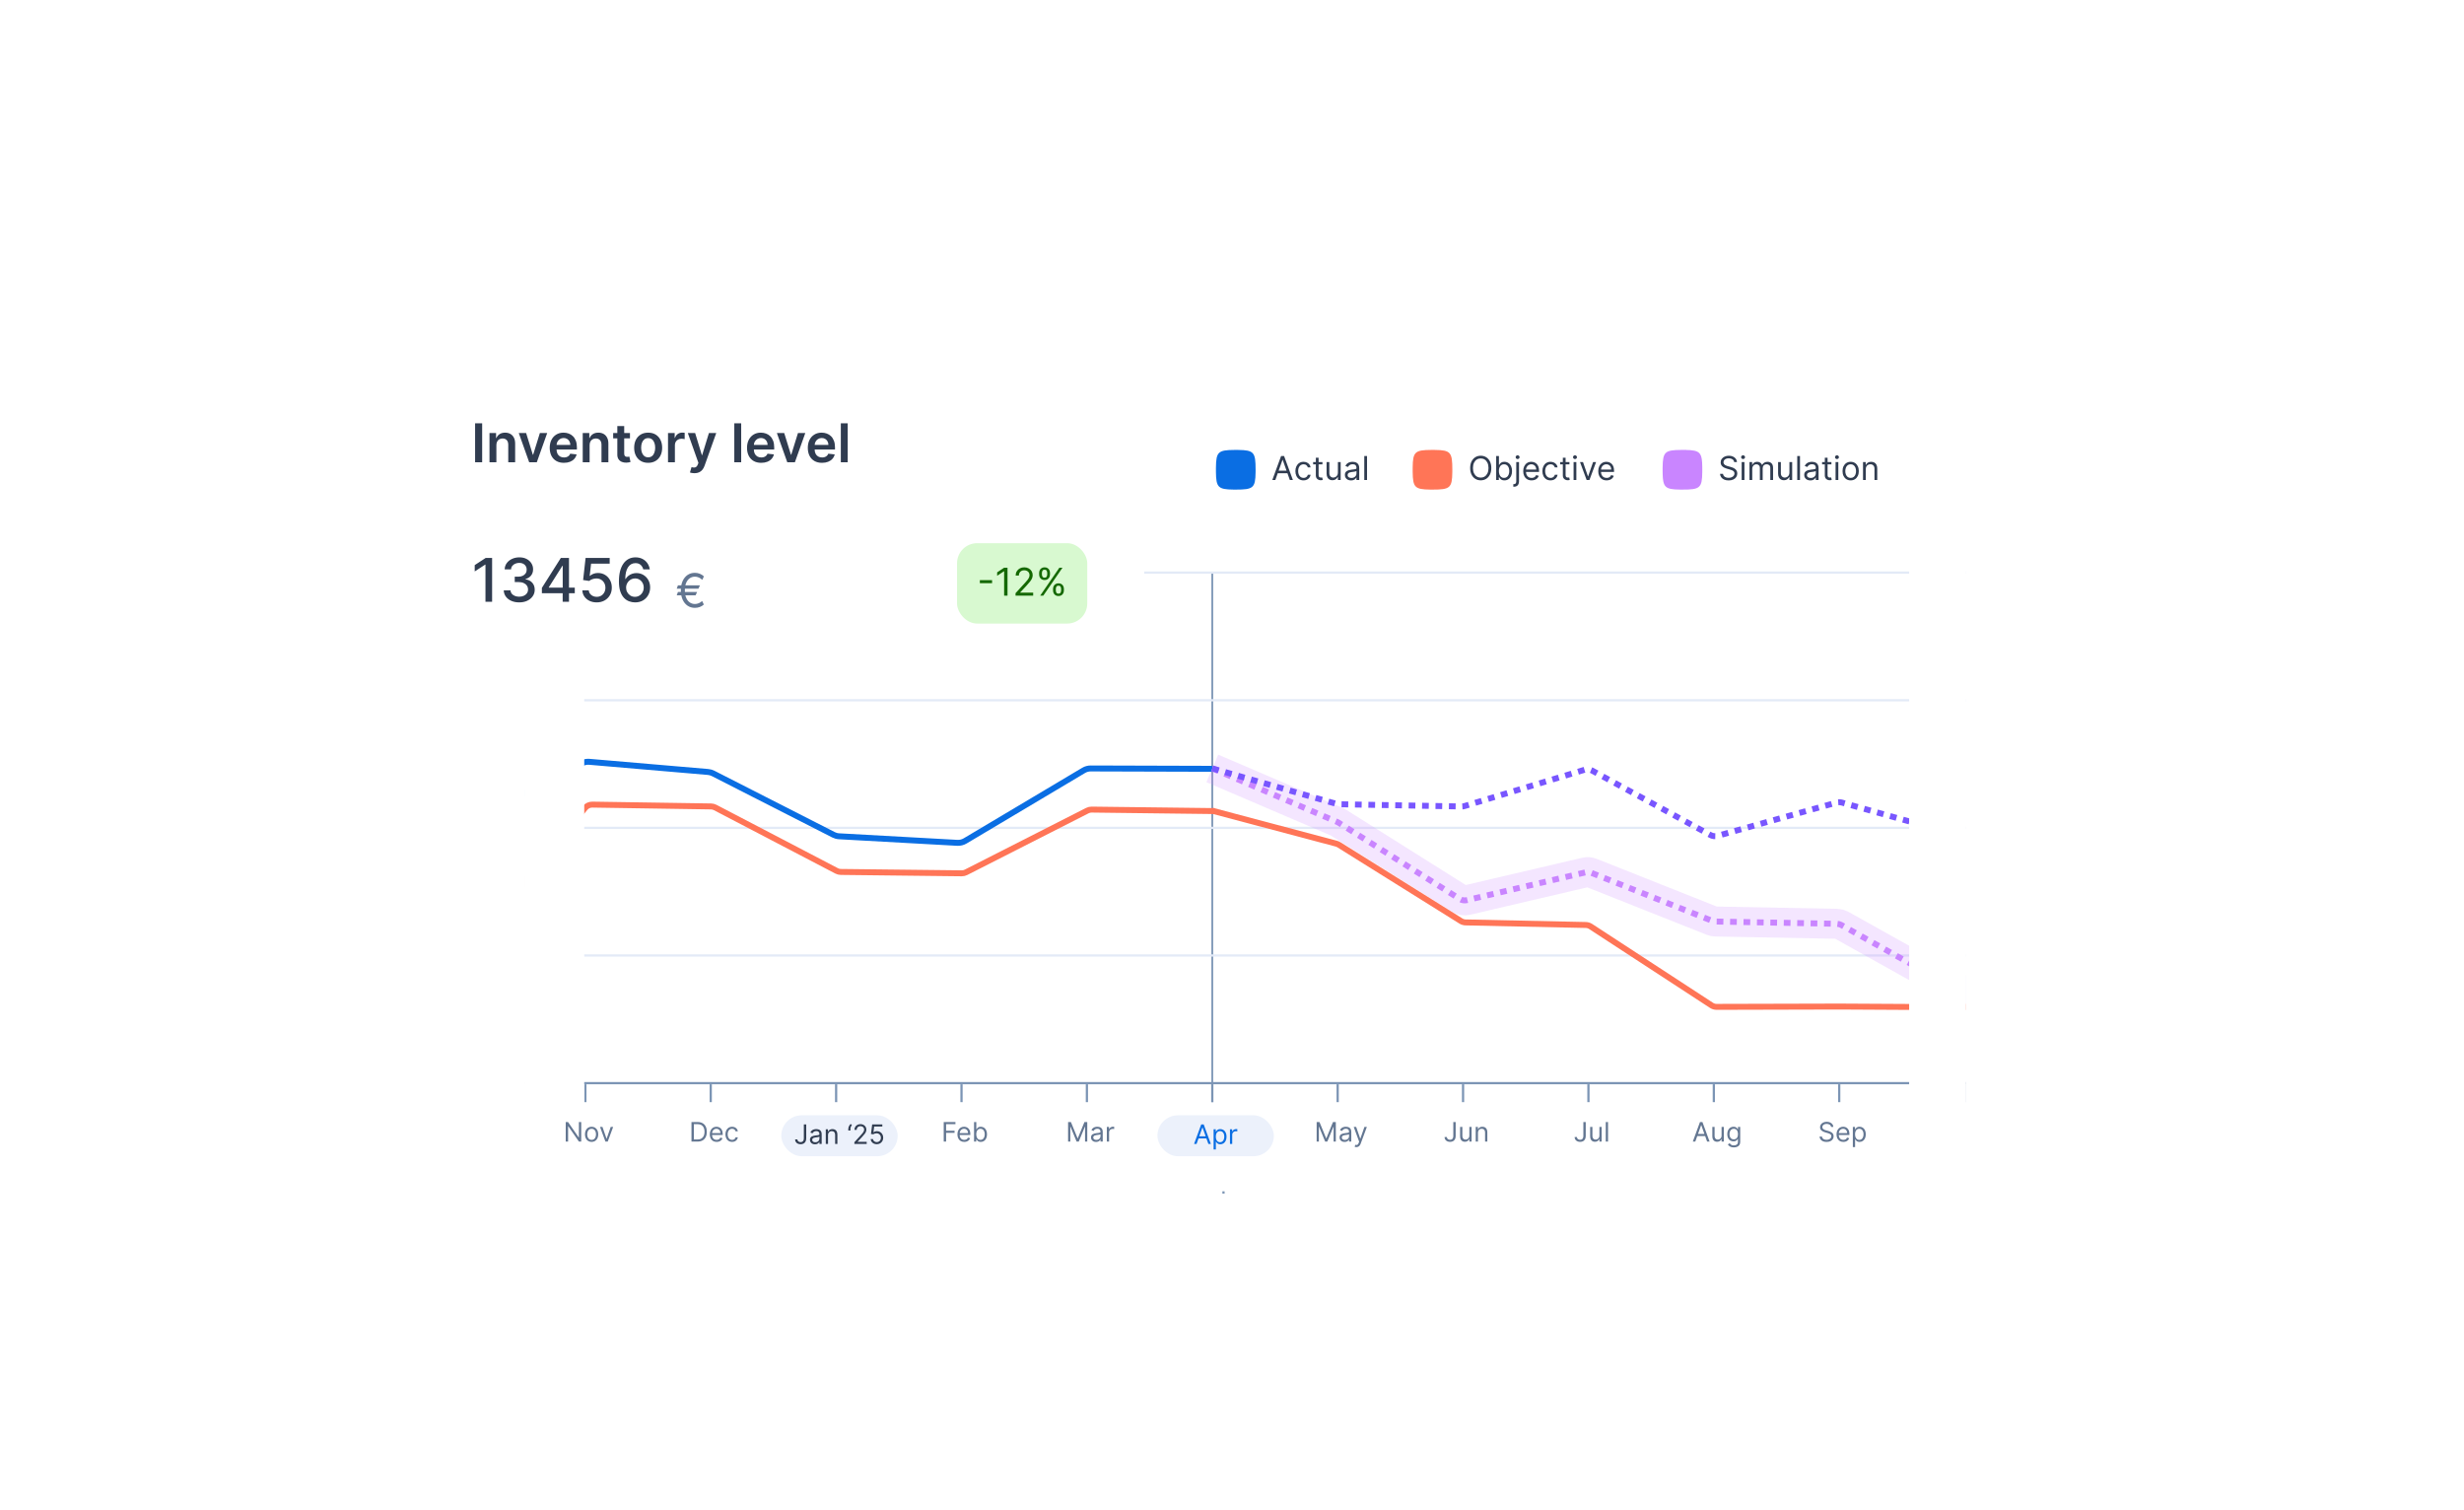 <svg width="602" height="369" viewBox="0 0 602 369" fill="none" xmlns="http://www.w3.org/2000/svg">
<g clip-path="url(#clip0_1705_81773)">
<rect x="111.833" y="71.425" width="384.973" height="236.278" rx="24.133" fill="white" fill-opacity="0.08"/>
<g clip-path="url(#clip1_1705_81773)">
<rect x="128.345" y="88.227" width="352.011" height="203.384" rx="11.734" fill="white"/>
<rect width="787.739" height="218.816" transform="translate(-101.241 72.238)" fill="white"/>
<path d="M142.004 274.126V278.9H141.444L138.843 275.152H138.796V278.9H138.218V274.126H138.778L141.389 277.884H141.435V274.126H142.004ZM144.541 278.975C144.218 278.975 143.934 278.898 143.69 278.744C143.448 278.59 143.258 278.375 143.121 278.098C142.986 277.822 142.918 277.499 142.918 277.129C142.918 276.756 142.986 276.43 143.121 276.152C143.258 275.874 143.448 275.658 143.69 275.504C143.934 275.35 144.218 275.273 144.541 275.273C144.864 275.273 145.147 275.35 145.389 275.504C145.633 275.658 145.823 275.874 145.958 276.152C146.095 276.43 146.163 276.756 146.163 277.129C146.163 277.499 146.095 277.822 145.958 278.098C145.823 278.375 145.633 278.59 145.389 278.744C145.147 278.898 144.864 278.975 144.541 278.975ZM144.541 278.481C144.786 278.481 144.988 278.418 145.147 278.292C145.305 278.166 145.423 278.001 145.499 277.795C145.575 277.59 145.613 277.368 145.613 277.129C145.613 276.889 145.575 276.666 145.499 276.46C145.423 276.253 145.305 276.086 145.147 275.958C144.988 275.831 144.786 275.767 144.541 275.767C144.295 275.767 144.093 275.831 143.935 275.958C143.776 276.086 143.659 276.253 143.583 276.46C143.507 276.666 143.469 276.889 143.469 277.129C143.469 277.368 143.507 277.59 143.583 277.795C143.659 278.001 143.776 278.166 143.935 278.292C144.093 278.418 144.295 278.481 144.541 278.481ZM149.803 275.32L148.479 278.9H147.919L146.595 275.32H147.192L148.18 278.173H148.218L149.206 275.32H149.803Z" fill="#637691"/>
<path d="M170.414 278.9H168.941V274.126H170.479C170.942 274.126 171.339 274.222 171.668 274.413C171.998 274.603 172.25 274.875 172.426 275.231C172.601 275.586 172.689 276.01 172.689 276.504C172.689 277.001 172.601 277.429 172.423 277.788C172.246 278.146 171.988 278.421 171.65 278.614C171.311 278.805 170.899 278.9 170.414 278.9ZM169.519 278.388H170.377C170.771 278.388 171.099 278.311 171.358 278.159C171.618 278.007 171.811 277.79 171.939 277.509C172.066 277.227 172.13 276.893 172.13 276.504C172.13 276.119 172.067 275.787 171.941 275.509C171.815 275.229 171.627 275.014 171.377 274.865C171.127 274.714 170.815 274.639 170.442 274.639H169.519V278.388ZM175.086 278.975C174.741 278.975 174.443 278.899 174.193 278.747C173.944 278.593 173.752 278.378 173.617 278.103C173.483 277.827 173.417 277.505 173.417 277.138C173.417 276.771 173.483 276.448 173.617 276.168C173.752 275.887 173.94 275.668 174.181 275.511C174.424 275.352 174.706 275.273 175.03 275.273C175.216 275.273 175.4 275.304 175.582 275.366C175.764 275.429 175.93 275.53 176.079 275.669C176.228 275.808 176.347 275.991 176.435 276.22C176.524 276.448 176.568 276.729 176.568 277.063V277.297H173.808V276.821H176.009C176.009 276.619 175.968 276.439 175.888 276.28C175.808 276.122 175.695 275.997 175.547 275.905C175.401 275.813 175.229 275.767 175.03 275.767C174.811 275.767 174.621 275.822 174.461 275.931C174.302 276.038 174.18 276.178 174.095 276.35C174.009 276.523 173.967 276.708 173.967 276.905V277.222C173.967 277.492 174.013 277.722 174.107 277.91C174.201 278.096 174.333 278.238 174.501 278.336C174.668 278.433 174.863 278.481 175.086 278.481C175.23 278.481 175.361 278.461 175.477 278.42C175.595 278.378 175.697 278.316 175.783 278.234C175.868 278.15 175.934 278.046 175.981 277.921L176.512 278.071C176.456 278.251 176.362 278.409 176.23 278.546C176.098 278.681 175.935 278.787 175.741 278.863C175.546 278.938 175.328 278.975 175.086 278.975ZM178.86 278.975C178.524 278.975 178.235 278.896 177.993 278.737C177.75 278.579 177.564 278.36 177.433 278.082C177.303 277.804 177.237 277.486 177.237 277.129C177.237 276.765 177.304 276.444 177.438 276.166C177.573 275.886 177.761 275.668 178.002 275.511C178.244 275.352 178.527 275.273 178.85 275.273C179.102 275.273 179.329 275.32 179.531 275.413C179.733 275.506 179.899 275.637 180.028 275.805C180.157 275.972 180.237 276.168 180.268 276.392H179.718C179.676 276.229 179.582 276.084 179.438 275.958C179.295 275.831 179.102 275.767 178.86 275.767C178.645 275.767 178.457 275.823 178.296 275.935C178.136 276.046 178.01 276.202 177.92 276.404C177.832 276.604 177.787 276.84 177.787 277.11C177.787 277.387 177.831 277.628 177.918 277.833C178.007 278.038 178.131 278.197 178.291 278.311C178.453 278.424 178.642 278.481 178.86 278.481C179.003 278.481 179.133 278.456 179.249 278.406C179.366 278.356 179.464 278.285 179.545 278.192C179.626 278.098 179.683 277.987 179.718 277.856H180.268C180.237 278.067 180.16 278.258 180.037 278.427C179.916 278.595 179.755 278.729 179.554 278.828C179.356 278.926 179.124 278.975 178.86 278.975Z" fill="#637691"/>
<rect x="190.877" y="272.476" width="28.446" height="10" rx="5" fill="#ECF1FB"/>
<path d="M196.393 274.701H196.971V278.114C196.971 278.419 196.915 278.678 196.804 278.89C196.692 279.103 196.534 279.265 196.33 279.375C196.127 279.486 195.887 279.541 195.61 279.541C195.349 279.541 195.117 279.493 194.913 279.399C194.709 279.302 194.549 279.166 194.433 278.988C194.316 278.811 194.258 278.601 194.258 278.357H194.827C194.827 278.492 194.86 278.61 194.927 278.711C194.995 278.81 195.089 278.888 195.207 278.944C195.325 279 195.459 279.028 195.61 279.028C195.776 279.028 195.918 278.993 196.034 278.923C196.151 278.853 196.239 278.751 196.3 278.615C196.362 278.479 196.393 278.312 196.393 278.114V274.701ZM199.109 279.56C198.882 279.56 198.676 279.517 198.491 279.431C198.306 279.344 198.159 279.219 198.051 279.056C197.942 278.891 197.887 278.692 197.887 278.459C197.887 278.254 197.928 278.088 198.009 277.96C198.09 277.831 198.198 277.73 198.333 277.657C198.468 277.584 198.617 277.53 198.78 277.494C198.945 277.457 199.111 277.427 199.277 277.406C199.494 277.378 199.671 277.357 199.806 277.343C199.943 277.327 200.042 277.301 200.104 277.266C200.168 277.23 200.2 277.168 200.2 277.079V277.061C200.2 276.831 200.137 276.652 200.011 276.524C199.887 276.397 199.698 276.333 199.445 276.333C199.182 276.333 198.976 276.391 198.827 276.506C198.678 276.621 198.573 276.743 198.512 276.874L197.99 276.688C198.083 276.47 198.208 276.301 198.363 276.179C198.52 276.057 198.691 275.971 198.876 275.923C199.062 275.873 199.246 275.848 199.426 275.848C199.541 275.848 199.673 275.862 199.822 275.89C199.973 275.917 200.118 275.972 200.258 276.056C200.4 276.14 200.517 276.266 200.61 276.436C200.704 276.605 200.75 276.832 200.75 277.116V279.476H200.2V278.991H200.172C200.135 279.068 200.073 279.152 199.986 279.24C199.898 279.329 199.783 279.404 199.638 279.466C199.494 279.528 199.317 279.56 199.109 279.56ZM199.193 279.065C199.411 279.065 199.594 279.023 199.743 278.937C199.894 278.852 200.007 278.741 200.083 278.606C200.161 278.471 200.2 278.329 200.2 278.179V277.676C200.177 277.704 200.125 277.73 200.046 277.753C199.968 277.775 199.878 277.794 199.776 277.811C199.675 277.827 199.576 277.841 199.48 277.853C199.385 277.864 199.308 277.873 199.249 277.881C199.106 277.9 198.972 277.93 198.848 277.972C198.725 278.012 198.626 278.074 198.55 278.156C198.475 278.237 198.438 278.347 198.438 278.487C198.438 278.678 198.508 278.823 198.65 278.921C198.793 279.017 198.974 279.065 199.193 279.065ZM202.304 277.322V279.476H201.754V275.895H202.286V276.454H202.332C202.416 276.273 202.544 276.127 202.715 276.016C202.886 275.904 203.106 275.848 203.377 275.848C203.619 275.848 203.831 275.898 204.013 275.998C204.195 276.095 204.336 276.245 204.437 276.445C204.538 276.644 204.589 276.896 204.589 277.2V279.476H204.039V277.238C204.039 276.956 203.966 276.737 203.82 276.58C203.674 276.422 203.473 276.343 203.218 276.343C203.043 276.343 202.886 276.381 202.747 276.457C202.611 276.533 202.503 276.644 202.423 276.79C202.344 276.936 202.304 277.113 202.304 277.322ZM207.254 276.193V275.774C207.254 275.646 207.277 275.511 207.322 275.368C207.368 275.224 207.435 275.084 207.522 274.951C207.611 274.816 207.717 274.698 207.841 274.599L208.14 274.841C208.042 274.981 207.956 275.127 207.883 275.28C207.812 275.43 207.776 275.592 207.776 275.764V276.193H207.254ZM208.739 279.476V279.056L210.315 277.331C210.5 277.129 210.652 276.953 210.772 276.804C210.891 276.653 210.98 276.512 211.037 276.38C211.097 276.246 211.126 276.106 211.126 275.96C211.126 275.792 211.086 275.647 211.005 275.524C210.926 275.402 210.817 275.307 210.678 275.24C210.54 275.173 210.385 275.14 210.212 275.14C210.029 275.14 209.869 275.178 209.732 275.254C209.597 275.328 209.492 275.433 209.417 275.569C209.344 275.704 209.308 275.862 209.308 276.044H208.758C208.758 275.764 208.822 275.519 208.951 275.308C209.08 275.096 209.256 274.931 209.478 274.813C209.702 274.695 209.953 274.636 210.231 274.636C210.511 274.636 210.758 274.695 210.975 274.813C211.191 274.931 211.36 275.091 211.483 275.291C211.605 275.492 211.667 275.715 211.667 275.96C211.667 276.136 211.635 276.308 211.571 276.475C211.509 276.642 211.4 276.827 211.245 277.033C211.091 277.236 210.877 277.485 210.604 277.779L209.532 278.925V278.963H211.751V279.476H208.739ZM214.205 279.541C213.932 279.541 213.686 279.486 213.467 279.378C213.247 279.269 213.072 279.12 212.94 278.93C212.808 278.74 212.735 278.524 212.723 278.282H213.282C213.304 278.498 213.402 278.677 213.576 278.818C213.752 278.958 213.961 279.028 214.205 279.028C214.401 279.028 214.575 278.982 214.728 278.89C214.882 278.799 215.002 278.673 215.089 278.513C215.178 278.351 215.222 278.169 215.222 277.965C215.222 277.757 215.176 277.571 215.084 277.408C214.994 277.243 214.87 277.113 214.711 277.019C214.553 276.924 214.372 276.876 214.168 276.874C214.022 276.872 213.872 276.895 213.718 276.942C213.564 276.987 213.438 277.045 213.338 277.116L212.797 277.051L213.087 274.701H215.567V275.214H213.571L213.404 276.622H213.432C213.529 276.545 213.652 276.48 213.8 276.429C213.947 276.378 214.101 276.352 214.261 276.352C214.554 276.352 214.814 276.422 215.042 276.562C215.272 276.7 215.453 276.89 215.583 277.13C215.715 277.371 215.781 277.646 215.781 277.956C215.781 278.26 215.713 278.532 215.576 278.772C215.441 279.009 215.254 279.197 215.017 279.336C214.779 279.472 214.509 279.541 214.205 279.541Z" fill="#303C50"/>
<path d="M230.569 278.9V274.126H233.432V274.639H231.147V276.252H233.217V276.765H231.147V278.9H230.569ZM235.586 278.975C235.241 278.975 234.943 278.899 234.693 278.747C234.444 278.593 234.252 278.378 234.117 278.103C233.984 277.827 233.917 277.505 233.917 277.138C233.917 276.771 233.984 276.448 234.117 276.168C234.252 275.887 234.441 275.668 234.681 275.511C234.924 275.352 235.207 275.273 235.53 275.273C235.716 275.273 235.901 275.304 236.082 275.366C236.264 275.429 236.43 275.53 236.579 275.669C236.728 275.808 236.847 275.991 236.936 276.22C237.024 276.448 237.069 276.729 237.069 277.063V277.297H234.308V276.821H236.509C236.509 276.619 236.469 276.439 236.388 276.28C236.309 276.122 236.195 275.997 236.047 275.905C235.901 275.813 235.729 275.767 235.53 275.767C235.311 275.767 235.121 275.822 234.961 275.931C234.803 276.038 234.681 276.178 234.595 276.35C234.51 276.523 234.467 276.708 234.467 276.905V277.222C234.467 277.492 234.514 277.722 234.607 277.91C234.702 278.096 234.833 278.238 235.001 278.336C235.169 278.433 235.364 278.481 235.586 278.481C235.73 278.481 235.861 278.461 235.978 278.42C236.096 278.378 236.197 278.316 236.283 278.234C236.368 278.15 236.434 278.046 236.481 277.921L237.013 278.071C236.957 278.251 236.863 278.409 236.73 278.546C236.598 278.681 236.435 278.787 236.241 278.863C236.047 278.938 235.828 278.975 235.586 278.975ZM237.98 278.9V274.126H238.53V275.889H238.577C238.617 275.826 238.673 275.747 238.745 275.651C238.818 275.553 238.922 275.466 239.057 275.39C239.194 275.312 239.379 275.273 239.612 275.273C239.913 275.273 240.179 275.349 240.409 275.499C240.639 275.65 240.819 275.864 240.948 276.14C241.077 276.417 241.141 276.743 241.141 277.119C241.141 277.499 241.077 277.827 240.948 278.105C240.819 278.382 240.64 278.597 240.411 278.749C240.183 278.9 239.919 278.975 239.621 278.975C239.391 278.975 239.207 278.937 239.069 278.861C238.93 278.783 238.824 278.695 238.749 278.597C238.675 278.498 238.617 278.416 238.577 278.35H238.511V278.9H237.98ZM238.521 277.11C238.521 277.38 238.56 277.619 238.64 277.826C238.719 278.031 238.835 278.192 238.987 278.308C239.139 278.423 239.326 278.481 239.547 278.481C239.777 278.481 239.968 278.42 240.122 278.299C240.278 278.176 240.394 278.011 240.472 277.805C240.551 277.597 240.591 277.365 240.591 277.11C240.591 276.858 240.552 276.631 240.474 276.429C240.398 276.226 240.282 276.065 240.127 275.947C239.973 275.827 239.78 275.767 239.547 275.767C239.323 275.767 239.135 275.824 238.982 275.938C238.83 276.049 238.715 276.206 238.637 276.408C238.56 276.609 238.521 276.843 238.521 277.11Z" fill="#637691"/>
<path d="M260.956 274.126H261.646L263.269 278.089H263.325L264.947 274.126H265.637V278.9H265.096V275.273H265.05L263.558 278.9H263.036L261.544 275.273H261.497V278.9H260.956V274.126ZM267.775 278.984C267.549 278.984 267.343 278.942 267.158 278.856C266.973 278.769 266.826 278.644 266.717 278.481C266.608 278.316 266.554 278.117 266.554 277.884C266.554 277.679 266.594 277.513 266.675 277.385C266.756 277.256 266.864 277.155 266.999 277.082C267.134 277.009 267.284 276.955 267.447 276.919C267.611 276.882 267.777 276.852 267.943 276.83C268.161 276.802 268.337 276.781 268.472 276.767C268.609 276.752 268.709 276.726 268.771 276.69C268.835 276.655 268.866 276.593 268.866 276.504V276.485C268.866 276.255 268.803 276.077 268.678 275.949C268.553 275.822 268.364 275.758 268.111 275.758C267.848 275.758 267.643 275.816 267.493 275.931C267.344 276.046 267.239 276.168 267.179 276.299L266.656 276.112C266.75 275.895 266.874 275.725 267.029 275.604C267.186 275.481 267.357 275.396 267.542 275.348C267.729 275.298 267.912 275.273 268.092 275.273C268.207 275.273 268.34 275.287 268.489 275.315C268.64 275.342 268.785 275.397 268.925 275.481C269.066 275.565 269.183 275.691 269.277 275.861C269.37 276.03 269.417 276.257 269.417 276.541V278.9H268.866V278.416H268.838C268.801 278.493 268.739 278.576 268.652 278.665C268.565 278.754 268.449 278.829 268.305 278.891C268.16 278.953 267.984 278.984 267.775 278.984ZM267.859 278.49C268.077 278.49 268.26 278.447 268.41 278.362C268.56 278.276 268.674 278.166 268.75 278.031C268.828 277.896 268.866 277.753 268.866 277.604V277.101C268.843 277.129 268.792 277.154 268.713 277.178C268.635 277.199 268.545 277.219 268.442 277.236C268.341 277.251 268.242 277.265 268.146 277.278C268.051 277.289 267.974 277.298 267.915 277.306C267.772 277.325 267.639 277.355 267.514 277.397C267.392 277.437 267.292 277.499 267.216 277.581C267.141 277.662 267.104 277.772 267.104 277.912C267.104 278.103 267.175 278.248 267.316 278.346C267.459 278.442 267.64 278.49 267.859 278.49ZM270.421 278.9V275.32H270.952V275.861H270.989C271.055 275.683 271.173 275.54 271.344 275.429C271.515 275.319 271.707 275.264 271.922 275.264C271.962 275.264 272.013 275.265 272.073 275.266C272.134 275.268 272.18 275.27 272.211 275.273V275.833C272.192 275.828 272.15 275.821 272.083 275.812C272.018 275.801 271.948 275.795 271.875 275.795C271.701 275.795 271.546 275.832 271.409 275.905C271.274 275.976 271.167 276.076 271.087 276.203C271.01 276.329 270.971 276.473 270.971 276.635V278.9H270.421Z" fill="#637691"/>
<rect x="282.78" y="272.476" width="28.446" height="10" rx="5" fill="#ECF1FB"/>
<path d="M292.338 279.476H291.732L293.485 274.701H294.082L295.835 279.476H295.229L293.802 275.457H293.765L292.338 279.476ZM292.562 277.611H295.005V278.124H292.562V277.611ZM296.504 280.818V275.895H297.035V276.464H297.101C297.141 276.402 297.197 276.322 297.269 276.226C297.342 276.128 297.446 276.041 297.581 275.965C297.718 275.887 297.903 275.848 298.136 275.848C298.437 275.848 298.703 275.924 298.933 276.074C299.163 276.225 299.342 276.439 299.471 276.716C299.6 276.992 299.665 277.319 299.665 277.695C299.665 278.074 299.6 278.402 299.471 278.681C299.342 278.957 299.164 279.172 298.935 279.324C298.707 279.475 298.443 279.55 298.145 279.55C297.915 279.55 297.731 279.512 297.593 279.436C297.454 279.358 297.348 279.27 297.273 279.173C297.199 279.073 297.141 278.991 297.101 278.925H297.054V280.818H296.504ZM297.045 277.685C297.045 277.956 297.084 278.194 297.164 278.401C297.243 278.606 297.359 278.767 297.511 278.883C297.663 278.998 297.85 279.056 298.07 279.056C298.3 279.056 298.492 278.995 298.646 278.874C298.802 278.751 298.918 278.587 298.996 278.38C299.075 278.172 299.115 277.94 299.115 277.685C299.115 277.434 299.076 277.207 298.998 277.005C298.922 276.801 298.806 276.64 298.651 276.522C298.497 276.402 298.304 276.343 298.07 276.343C297.847 276.343 297.659 276.399 297.506 276.513C297.354 276.625 297.239 276.782 297.161 276.984C297.084 277.184 297.045 277.418 297.045 277.685ZM300.504 279.476V275.895H301.036V276.436H301.073C301.138 276.259 301.256 276.115 301.427 276.005C301.598 275.894 301.791 275.839 302.005 275.839C302.046 275.839 302.096 275.84 302.157 275.841C302.218 275.843 302.263 275.845 302.294 275.848V276.408C302.276 276.403 302.233 276.396 302.166 276.387C302.101 276.376 302.032 276.371 301.959 276.371C301.785 276.371 301.629 276.407 301.493 276.48C301.357 276.552 301.25 276.651 301.171 276.778C301.093 276.904 301.054 277.048 301.054 277.21V279.476H300.504Z" fill="#0A6EE3"/>
<path d="M321.684 274.126H322.374L323.997 278.089H324.053L325.675 274.126H326.365V278.9H325.824V275.273H325.778L324.286 278.9H323.763L322.272 275.273H322.225V278.9H321.684V274.126ZM328.503 278.984C328.276 278.984 328.07 278.942 327.886 278.856C327.701 278.769 327.554 278.644 327.445 278.481C327.336 278.316 327.282 278.117 327.282 277.884C327.282 277.679 327.322 277.513 327.403 277.385C327.484 277.256 327.592 277.155 327.727 277.082C327.862 277.009 328.011 276.955 328.175 276.919C328.339 276.882 328.505 276.852 328.671 276.83C328.889 276.802 329.065 276.781 329.2 276.767C329.337 276.752 329.437 276.726 329.499 276.69C329.562 276.655 329.594 276.593 329.594 276.504V276.485C329.594 276.255 329.531 276.077 329.405 275.949C329.281 275.822 329.092 275.758 328.839 275.758C328.576 275.758 328.37 275.816 328.221 275.931C328.072 276.046 327.967 276.168 327.906 276.299L327.384 276.112C327.478 275.895 327.602 275.725 327.757 275.604C327.914 275.481 328.085 275.396 328.27 275.348C328.457 275.298 328.64 275.273 328.82 275.273C328.935 275.273 329.067 275.287 329.217 275.315C329.367 275.342 329.513 275.397 329.653 275.481C329.794 275.565 329.911 275.691 330.005 275.861C330.098 276.03 330.144 276.257 330.144 276.541V278.9H329.594V278.416H329.566C329.529 278.493 329.467 278.576 329.38 278.665C329.293 278.754 329.177 278.829 329.032 278.891C328.888 278.953 328.712 278.984 328.503 278.984ZM328.587 278.49C328.805 278.49 328.988 278.447 329.137 278.362C329.288 278.276 329.402 278.166 329.478 278.031C329.555 277.896 329.594 277.753 329.594 277.604V277.101C329.571 277.129 329.52 277.154 329.44 277.178C329.363 277.199 329.273 277.219 329.17 277.236C329.069 277.251 328.97 277.265 328.874 277.278C328.779 277.289 328.702 277.298 328.643 277.306C328.5 277.325 328.367 277.355 328.242 277.397C328.119 277.437 328.02 277.499 327.944 277.581C327.869 277.662 327.832 277.772 327.832 277.912C327.832 278.103 327.903 278.248 328.044 278.346C328.187 278.442 328.368 278.49 328.587 278.49ZM331.375 280.243C331.281 280.243 331.198 280.235 331.125 280.22C331.052 280.206 331.002 280.192 330.974 280.178L331.114 279.693C331.247 279.727 331.365 279.74 331.468 279.73C331.57 279.721 331.661 279.675 331.741 279.593C331.821 279.512 331.895 279.381 331.962 279.199L332.065 278.919L330.741 275.32H331.337L332.326 278.173H332.363L333.351 275.32H333.948L332.428 279.423C332.36 279.608 332.275 279.761 332.174 279.882C332.073 280.005 331.956 280.095 331.822 280.155C331.69 280.214 331.541 280.243 331.375 280.243Z" fill="#637691"/>
<path d="M355.069 274.126H355.647V277.539C355.647 277.844 355.591 278.102 355.479 278.315C355.367 278.528 355.209 278.69 355.006 278.8C354.802 278.91 354.562 278.966 354.285 278.966C354.024 278.966 353.792 278.918 353.588 278.823C353.385 278.727 353.225 278.59 353.108 278.413C352.992 278.236 352.933 278.025 352.933 277.781H353.502C353.502 277.917 353.536 278.035 353.602 278.136C353.671 278.235 353.764 278.313 353.882 278.369C354 278.425 354.135 278.453 354.285 278.453C354.452 278.453 354.593 278.418 354.71 278.348C354.826 278.278 354.915 278.175 354.975 278.04C355.038 277.903 355.069 277.736 355.069 277.539V274.126ZM358.987 277.436V275.32H359.537V278.9H358.987V278.294H358.95C358.866 278.476 358.736 278.631 358.558 278.758C358.381 278.884 358.157 278.947 357.887 278.947C357.663 278.947 357.464 278.898 357.29 278.8C357.116 278.701 356.979 278.551 356.88 278.353C356.78 278.152 356.731 277.9 356.731 277.595V275.32H357.281V277.558C357.281 277.819 357.354 278.027 357.5 278.182C357.648 278.338 357.836 278.416 358.064 278.416C358.201 278.416 358.34 278.381 358.481 278.311C358.624 278.241 358.744 278.133 358.84 277.989C358.938 277.844 358.987 277.66 358.987 277.436ZM361.095 276.746V278.9H360.545V275.32H361.077V275.879H361.123C361.207 275.697 361.335 275.551 361.505 275.441C361.676 275.329 361.897 275.273 362.168 275.273C362.41 275.273 362.622 275.323 362.804 275.422C362.986 275.52 363.127 275.669 363.228 275.87C363.329 276.069 363.38 276.321 363.38 276.625V278.9H362.83V276.662C362.83 276.381 362.757 276.162 362.61 276.005C362.464 275.847 362.264 275.767 362.009 275.767C361.833 275.767 361.676 275.805 361.538 275.882C361.401 275.958 361.293 276.069 361.214 276.215C361.135 276.361 361.095 276.538 361.095 276.746Z" fill="#637691"/>
<path d="M386.844 274.126H387.423V277.539C387.423 277.844 387.367 278.102 387.255 278.315C387.143 278.528 386.985 278.69 386.782 278.8C386.578 278.91 386.338 278.966 386.061 278.966C385.8 278.966 385.568 278.918 385.364 278.823C385.161 278.727 385.001 278.59 384.884 278.413C384.767 278.236 384.709 278.025 384.709 277.781H385.278C385.278 277.917 385.311 278.035 385.378 278.136C385.447 278.235 385.54 278.313 385.658 278.369C385.776 278.425 385.91 278.453 386.061 278.453C386.228 278.453 386.369 278.418 386.485 278.348C386.602 278.278 386.691 278.175 386.751 278.04C386.813 277.903 386.844 277.736 386.844 277.539V274.126ZM390.763 277.436V275.32H391.313V278.9H390.763V278.294H390.726C390.642 278.476 390.511 278.631 390.334 278.758C390.157 278.884 389.933 278.947 389.663 278.947C389.439 278.947 389.24 278.898 389.066 278.8C388.892 278.701 388.755 278.551 388.656 278.353C388.556 278.152 388.507 277.9 388.507 277.595V275.32H389.057V277.558C389.057 277.819 389.13 278.027 389.276 278.182C389.424 278.338 389.612 278.416 389.84 278.416C389.977 278.416 390.116 278.381 390.257 278.311C390.4 278.241 390.52 278.133 390.616 277.989C390.714 277.844 390.763 277.66 390.763 277.436ZM392.871 274.126V278.9H392.321V274.126H392.871Z" fill="#637691"/>
<path d="M414.189 278.9H413.583L415.336 274.126H415.933L417.686 278.9H417.08L415.653 274.882H415.616L414.189 278.9ZM414.413 277.035H416.856V277.548H414.413V277.035ZM420.612 277.436V275.32H421.162V278.9H420.612V278.294H420.574C420.49 278.476 420.36 278.631 420.183 278.758C420.006 278.884 419.782 278.947 419.511 278.947C419.288 278.947 419.089 278.898 418.915 278.8C418.74 278.701 418.604 278.551 418.504 278.353C418.405 278.152 418.355 277.9 418.355 277.595V275.32H418.905V277.558C418.905 277.819 418.978 278.027 419.124 278.182C419.272 278.338 419.46 278.416 419.688 278.416C419.825 278.416 419.964 278.381 420.106 278.311C420.249 278.241 420.368 278.133 420.465 277.989C420.563 277.844 420.612 277.66 420.612 277.436ZM423.615 280.318C423.349 280.318 423.121 280.284 422.929 280.215C422.738 280.148 422.579 280.06 422.451 279.949C422.326 279.841 422.225 279.724 422.151 279.6L422.589 279.292C422.639 279.357 422.702 279.432 422.778 279.516C422.854 279.601 422.958 279.675 423.09 279.737C423.224 279.801 423.399 279.833 423.615 279.833C423.904 279.833 424.142 279.763 424.33 279.623C424.518 279.483 424.612 279.264 424.612 278.966V278.238H424.566C424.525 278.304 424.468 278.384 424.393 278.481C424.32 278.576 424.215 278.66 424.076 278.735C423.94 278.808 423.755 278.844 423.521 278.844C423.232 278.844 422.973 278.776 422.743 278.639C422.514 278.503 422.333 278.304 422.2 278.043C422.068 277.781 422.002 277.464 422.002 277.091C422.002 276.725 422.066 276.405 422.195 276.133C422.324 275.86 422.504 275.648 422.734 275.499C422.964 275.349 423.229 275.273 423.531 275.273C423.764 275.273 423.949 275.312 424.086 275.39C424.224 275.466 424.33 275.553 424.403 275.651C424.477 275.747 424.535 275.826 424.575 275.889H424.631V275.32H425.163V279.003C425.163 279.311 425.093 279.561 424.953 279.754C424.814 279.948 424.628 280.09 424.393 280.18C424.16 280.272 423.901 280.318 423.615 280.318ZM423.596 278.35C423.817 278.35 424.003 278.3 424.156 278.199C424.308 278.098 424.424 277.952 424.503 277.763C424.582 277.573 424.622 277.346 424.622 277.082C424.622 276.824 424.583 276.596 424.505 276.399C424.428 276.202 424.313 276.047 424.16 275.935C424.008 275.823 423.82 275.767 423.596 275.767C423.363 275.767 423.169 275.826 423.013 275.945C422.859 276.063 422.744 276.221 422.666 276.42C422.59 276.619 422.552 276.84 422.552 277.082C422.552 277.331 422.591 277.551 422.668 277.742C422.748 277.931 422.864 278.081 423.018 278.189C423.173 278.297 423.366 278.35 423.596 278.35Z" fill="#637691"/>
<path d="M447.362 275.32C447.334 275.084 447.221 274.9 447.022 274.77C446.823 274.639 446.579 274.574 446.29 274.574C446.078 274.574 445.893 274.608 445.735 274.676C445.578 274.745 445.455 274.839 445.366 274.958C445.279 275.078 445.236 275.214 445.236 275.366C445.236 275.494 445.266 275.603 445.327 275.695C445.389 275.785 445.468 275.861 445.565 275.921C445.661 275.98 445.762 276.029 445.868 276.068C445.973 276.105 446.07 276.136 446.159 276.159L446.644 276.29C446.768 276.322 446.907 276.367 447.059 276.425C447.213 276.482 447.36 276.561 447.499 276.66C447.641 276.758 447.757 276.884 447.849 277.038C447.941 277.192 447.987 277.38 447.987 277.604C447.987 277.862 447.919 278.095 447.784 278.304C447.65 278.512 447.454 278.677 447.196 278.8C446.94 278.923 446.628 278.984 446.262 278.984C445.92 278.984 445.624 278.929 445.373 278.819C445.125 278.708 444.929 278.555 444.786 278.357C444.645 278.16 444.565 277.931 444.546 277.67H445.143C445.158 277.85 445.219 277.999 445.325 278.117C445.432 278.234 445.567 278.321 445.73 278.378C445.895 278.434 446.072 278.462 446.262 278.462C446.482 278.462 446.68 278.426 446.856 278.355C447.032 278.282 447.171 278.181 447.273 278.052C447.376 277.921 447.427 277.769 447.427 277.595C447.427 277.436 447.383 277.307 447.294 277.208C447.206 277.109 447.089 277.028 446.945 276.966C446.8 276.903 446.644 276.849 446.476 276.802L445.889 276.635C445.516 276.527 445.22 276.374 445.003 276.175C444.785 275.976 444.676 275.716 444.676 275.394C444.676 275.127 444.749 274.894 444.893 274.695C445.039 274.495 445.235 274.339 445.481 274.229C445.728 274.117 446.004 274.061 446.308 274.061C446.616 274.061 446.889 274.116 447.129 274.226C447.368 274.335 447.558 274.484 447.698 274.674C447.839 274.864 447.914 275.079 447.921 275.32H447.362ZM450.364 278.975C450.019 278.975 449.721 278.899 449.471 278.747C449.222 278.593 449.03 278.378 448.895 278.103C448.762 277.827 448.695 277.505 448.695 277.138C448.695 276.771 448.762 276.448 448.895 276.168C449.03 275.887 449.219 275.668 449.459 275.511C449.702 275.352 449.985 275.273 450.308 275.273C450.494 275.273 450.679 275.304 450.86 275.366C451.042 275.429 451.208 275.53 451.357 275.669C451.506 275.808 451.625 275.991 451.714 276.22C451.802 276.448 451.846 276.729 451.846 277.063V277.297H449.086V276.821H451.287C451.287 276.619 451.247 276.439 451.166 276.28C451.087 276.122 450.973 275.997 450.825 275.905C450.679 275.813 450.507 275.767 450.308 275.767C450.089 275.767 449.899 275.822 449.739 275.931C449.581 276.038 449.459 276.178 449.373 276.35C449.288 276.523 449.245 276.708 449.245 276.905V277.222C449.245 277.492 449.292 277.722 449.385 277.91C449.48 278.096 449.611 278.238 449.779 278.336C449.947 278.433 450.142 278.481 450.364 278.481C450.508 278.481 450.639 278.461 450.755 278.42C450.874 278.378 450.975 278.316 451.061 278.234C451.146 278.15 451.212 278.046 451.259 277.921L451.791 278.071C451.735 278.251 451.641 278.409 451.508 278.546C451.376 278.681 451.213 278.787 451.019 278.863C450.825 278.938 450.606 278.975 450.364 278.975ZM452.683 280.243V275.32H453.215V275.889H453.28C453.321 275.826 453.376 275.747 453.448 275.651C453.521 275.553 453.625 275.466 453.76 275.39C453.897 275.312 454.082 275.273 454.315 275.273C454.617 275.273 454.882 275.349 455.112 275.499C455.342 275.65 455.522 275.864 455.651 276.14C455.78 276.417 455.844 276.743 455.844 277.119C455.844 277.499 455.78 277.827 455.651 278.105C455.522 278.382 455.343 278.597 455.115 278.749C454.886 278.9 454.623 278.975 454.324 278.975C454.094 278.975 453.91 278.937 453.772 278.861C453.634 278.783 453.527 278.695 453.453 278.597C453.378 278.498 453.321 278.416 453.28 278.35H453.234V280.243H452.683ZM453.224 277.11C453.224 277.38 453.264 277.619 453.343 277.826C453.422 278.031 453.538 278.192 453.69 278.308C453.843 278.423 454.029 278.481 454.25 278.481C454.48 278.481 454.672 278.42 454.826 278.299C454.981 278.176 455.098 278.011 455.175 277.805C455.255 277.597 455.294 277.365 455.294 277.11C455.294 276.858 455.255 276.631 455.178 276.429C455.102 276.226 454.986 276.065 454.83 275.947C454.676 275.827 454.483 275.767 454.25 275.767C454.026 275.767 453.838 275.824 453.686 275.938C453.533 276.049 453.418 276.206 453.341 276.408C453.263 276.609 453.224 276.843 453.224 277.11Z" fill="#637691"/>
<path d="M479.891 276.513C479.891 277.017 479.8 277.452 479.618 277.819C479.436 278.186 479.187 278.468 478.87 278.667C478.553 278.866 478.19 278.966 477.783 278.966C477.376 278.966 477.014 278.866 476.697 278.667C476.38 278.468 476.131 278.186 475.949 277.819C475.767 277.452 475.676 277.017 475.676 276.513C475.676 276.01 475.767 275.575 475.949 275.208C476.131 274.841 476.38 274.558 476.697 274.359C477.014 274.16 477.376 274.061 477.783 274.061C478.19 274.061 478.553 274.16 478.87 274.359C479.187 274.558 479.436 274.841 479.618 275.208C479.8 275.575 479.891 276.01 479.891 276.513ZM479.331 276.513C479.331 276.1 479.262 275.751 479.124 275.467C478.987 275.182 478.801 274.967 478.567 274.821C478.333 274.675 478.072 274.602 477.783 274.602C477.494 274.602 477.232 274.675 476.998 274.821C476.765 274.967 476.579 275.182 476.441 275.467C476.304 275.751 476.235 276.1 476.235 276.513C476.235 276.927 476.304 277.276 476.441 277.56C476.579 277.844 476.765 278.06 476.998 278.206C477.232 278.352 477.494 278.425 477.783 278.425C478.072 278.425 478.333 278.352 478.567 278.206C478.801 278.06 478.987 277.844 479.124 277.56C479.262 277.276 479.331 276.927 479.331 276.513ZM482.243 278.975C481.907 278.975 481.618 278.896 481.376 278.737C481.133 278.579 480.947 278.36 480.816 278.082C480.686 277.804 480.62 277.486 480.62 277.129C480.62 276.765 480.687 276.444 480.821 276.166C480.956 275.886 481.144 275.668 481.385 275.511C481.627 275.352 481.91 275.273 482.233 275.273C482.485 275.273 482.712 275.32 482.914 275.413C483.116 275.506 483.282 275.637 483.411 275.805C483.54 275.972 483.62 276.168 483.651 276.392H483.101C483.059 276.229 482.965 276.084 482.821 275.958C482.678 275.831 482.485 275.767 482.243 275.767C482.028 275.767 481.84 275.823 481.679 275.935C481.519 276.046 481.393 276.202 481.303 276.404C481.215 276.604 481.17 276.84 481.17 277.11C481.17 277.387 481.214 277.628 481.301 277.833C481.39 278.038 481.514 278.197 481.674 278.311C481.836 278.424 482.025 278.481 482.243 278.481C482.386 278.481 482.516 278.456 482.632 278.406C482.749 278.356 482.847 278.285 482.928 278.192C483.009 278.098 483.066 277.987 483.101 277.856H483.651C483.62 278.067 483.543 278.258 483.42 278.427C483.299 278.595 483.138 278.729 482.937 278.828C482.739 278.926 482.507 278.975 482.243 278.975ZM486.012 275.32V275.786H484.157V275.32H486.012ZM484.697 274.462H485.248V277.875C485.248 278.03 485.27 278.147 485.315 278.224C485.362 278.301 485.421 278.352 485.492 278.378C485.565 278.403 485.642 278.416 485.723 278.416C485.784 278.416 485.834 278.412 485.872 278.406C485.911 278.398 485.942 278.392 485.966 278.388L486.078 278.882C486.04 278.896 485.988 278.91 485.921 278.924C485.854 278.939 485.77 278.947 485.667 278.947C485.512 278.947 485.36 278.914 485.21 278.847C485.063 278.78 484.94 278.678 484.842 278.541C484.746 278.405 484.697 278.232 484.697 278.024V274.462Z" fill="#637691"/>
<rect x="296.073" y="140.016" width="0.22" height="129.144" fill="white" stroke="#7C95B5" stroke-width="0.22" stroke-linecap="square" stroke-linejoin="round"/>
<rect x="142.738" y="264.894" width="0.547" height="4.376" fill="#7C95B5"/>
<rect x="173.372" y="264.894" width="0.547" height="4.376" fill="#7C95B5"/>
<rect x="204.007" y="264.894" width="0.547" height="4.376" fill="#7C95B5"/>
<rect x="234.641" y="264.894" width="0.547" height="4.376" fill="#7C95B5"/>
<rect x="265.275" y="264.894" width="0.547" height="4.376" fill="#7C95B5"/>
<rect x="295.909" y="264.894" width="0.547" height="4.376" fill="#7C95B5"/>
<rect x="326.544" y="264.894" width="0.547" height="4.376" fill="#7C95B5"/>
<rect x="357.178" y="264.894" width="0.547" height="4.376" fill="#7C95B5"/>
<rect x="387.812" y="264.894" width="0.547" height="4.376" fill="#7C95B5"/>
<rect x="418.446" y="264.894" width="0.547" height="4.376" fill="#7C95B5"/>
<rect x="449.081" y="264.894" width="0.547" height="4.376" fill="#7C95B5"/>
<rect x="479.715" y="264.894" width="0.547" height="4.376" fill="#7C95B5"/>
<rect x="-71.702" y="264.347" width="745.07" height="0.547" fill="#7C95B5"/>
<rect x="-71.702" y="139.621" width="745.07" height="0.547" fill="#E3EAF7"/>
<rect x="-71.702" y="170.803" width="745.07" height="0.547" fill="#E3EAF7"/>
<rect x="-71.702" y="201.984" width="745.07" height="0.547" fill="#E3EAF7"/>
<rect x="-71.702" y="233.165" width="745.07" height="0.547" fill="#E3EAF7"/>
<path d="M296.184 187.725L326.656 200.784C326.764 200.83 326.868 200.885 326.967 200.947L356.661 219.63C357.167 219.949 357.78 220.051 358.362 219.915L387.403 213.121C387.848 213.017 388.314 213.051 388.738 213.22L418.343 224.979C418.593 225.078 418.858 225.131 419.127 225.136L448.795 225.692C449.163 225.699 449.523 225.796 449.844 225.976L478.775 242.142C479.519 242.557 480.434 242.515 481.135 242.031L510.624 221.714L539.3 197.134C540.333 196.248 541.912 196.483 542.642 197.631L571.612 243.155C571.796 243.445 572.045 243.688 572.338 243.866L600.998 261.267C601.892 261.809 603.042 261.661 603.768 260.909L631.821 231.854C632.591 231.056 633.828 230.943 634.73 231.587L663.795 252.348" stroke="#C985FF" stroke-opacity="0.2" stroke-width="7.321"/>
<path d="M-71.7 126.101L-41.149 209.372C-40.917 210.006 -40.499 210.555 -39.95 210.947L-12.914 230.258C-11.396 231.342 -9.286 230.98 -8.216 229.452L18.534 191.238C19.604 189.71 21.714 189.348 23.232 190.432L50.885 210.184C51.035 210.291 51.176 210.411 51.307 210.541L79.077 238.311C80.497 239.731 82.838 239.594 84.082 238.018L111.939 202.731C112.229 202.363 112.593 202.06 113.008 201.842L142.143 186.491C142.711 186.192 143.353 186.062 143.993 186.117L172.995 188.601C173.426 188.638 173.846 188.758 174.232 188.955L203.651 203.948C204.067 204.16 204.523 204.283 204.989 204.309L233.894 205.912C234.56 205.949 235.222 205.786 235.796 205.445L264.753 188.212C265.275 187.902 265.871 187.739 266.479 187.74L296.185 187.829" stroke="#0A6EE3" stroke-width="1.454"/>
<path d="M296.184 187.725L326.656 200.784C326.764 200.83 326.868 200.885 326.967 200.947L356.661 219.63C357.167 219.949 357.78 220.051 358.362 219.915L387.403 213.121C387.848 213.017 388.314 213.051 388.738 213.22L418.343 224.979C418.593 225.078 418.858 225.131 419.127 225.136L448.795 225.692C449.163 225.699 449.523 225.796 449.844 225.976L478.775 242.142C479.519 242.557 480.434 242.515 481.135 242.031L510.624 221.714L539.3 197.134C540.333 196.248 541.912 196.483 542.642 197.631L571.612 243.155C571.796 243.445 572.045 243.688 572.338 243.866L600.998 261.267C601.892 261.809 603.042 261.661 603.768 260.909L631.821 231.854C632.591 231.056 633.828 230.943 634.73 231.587L663.795 252.348" stroke="#C985FF" stroke-width="1.454" stroke-dasharray="1.64 1.64"/>
<path d="M296.184 198.065L326.492 206.115C326.708 206.172 326.914 206.262 327.103 206.38L356.93 225.015C357.272 225.229 357.665 225.346 358.067 225.355L387.447 225.983C387.865 225.992 388.272 226.118 388.622 226.346L418.161 245.622C418.526 245.86 418.953 245.987 419.389 245.986L449.355 245.909L479.693 246.077C479.89 246.078 480.086 246.053 480.276 246.003L510.127 238.14C510.454 238.054 510.757 237.895 511.013 237.675L539.3 213.429C540.333 212.544 541.912 212.779 542.642 213.927L571.612 259.451C571.796 259.74 572.045 259.983 572.338 260.162L600.998 277.562C601.892 278.105 603.042 277.956 603.768 277.204L631.821 248.149C632.591 247.352 633.828 247.239 634.73 247.883L663.795 268.643" stroke="#FF7557" stroke-width="1.454"/>
<path d="M-70.82 181.205L-40.408 194.239C-40.261 194.302 -40.12 194.381 -39.989 194.475L-11.094 215.114C-10.204 215.75 -8.985 215.649 -8.212 214.876L19.899 186.765C20.601 186.064 21.681 185.908 22.552 186.384L51.078 201.963C51.493 202.19 51.97 202.279 52.439 202.218L81.146 198.48C81.897 198.382 82.647 198.672 83.138 199.249L111.241 232.294C112.147 233.36 113.8 233.341 114.682 232.253L142.935 197.402C143.367 196.869 144.02 196.564 144.707 196.574L173.724 197.018C174.072 197.024 174.415 197.111 174.724 197.272L204.414 212.769C204.726 212.931 205.072 213.018 205.423 213.022L234.973 213.357C235.334 213.361 235.691 213.278 236.012 213.114L265.666 198.033C265.989 197.869 266.346 197.786 266.707 197.79L296.791 198.154" stroke="#FF7557" stroke-width="1.454"/>
<path d="M296.184 187.724L326.537 196.397C326.723 196.45 326.916 196.479 327.11 196.482L357.101 197.027C357.334 197.032 357.566 196.999 357.789 196.932L387.191 188.043C387.764 187.87 388.382 187.934 388.908 188.22L417.924 204.021C418.435 204.299 419.034 204.368 419.595 204.211L448.753 196.064C449.147 195.954 449.563 195.954 449.957 196.064L479.564 204.336C479.845 204.415 480.138 204.438 480.427 204.404L509.769 200.954C510.319 200.889 510.826 200.622 511.191 200.205L539.379 167.99C540.335 166.898 542.062 166.991 542.894 168.18L571.253 208.693C571.656 209.268 572.304 209.621 573.006 209.646L601.737 210.672C602.248 210.69 602.75 210.533 603.159 210.226L631.609 188.888C632.499 188.22 633.745 188.309 634.532 189.096L663.795 218.359" stroke="#7856FF" stroke-width="1.454" stroke-dasharray="1.64 1.64"/>
<g clip-path="url(#clip2_1705_81773)">
<path d="M306.765 114.767C306.765 110.527 306.396 109.966 302.501 109.924L301.623 109.922C297.654 109.941 297.118 110.382 297.077 114.186L297.074 114.617L297.077 115.348C297.117 119.058 297.628 119.569 301.338 119.609L301.919 119.612C306.159 119.612 306.72 119.244 306.762 115.348L306.765 114.767Z" fill="#0A6EE3"/>
</g>
<path d="M311.589 117.268H310.846L312.995 111.417H313.726L315.874 117.268H315.131L313.383 112.343H313.337L311.589 117.268ZM311.863 114.982H314.857V115.611H311.863V114.982ZM318.477 117.359C318.065 117.359 317.711 117.262 317.414 117.068C317.117 116.873 316.888 116.606 316.728 116.265C316.568 115.924 316.488 115.535 316.488 115.096C316.488 114.651 316.57 114.258 316.734 113.917C316.9 113.574 317.13 113.306 317.425 113.114C317.722 112.92 318.069 112.823 318.465 112.823C318.774 112.823 319.052 112.88 319.299 112.994C319.547 113.108 319.75 113.268 319.908 113.474C320.066 113.68 320.164 113.92 320.202 114.194H319.528C319.476 113.994 319.362 113.817 319.185 113.662C319.01 113.506 318.774 113.428 318.477 113.428C318.214 113.428 317.983 113.497 317.785 113.634C317.589 113.769 317.436 113.96 317.325 114.208C317.217 114.454 317.162 114.742 317.162 115.074C317.162 115.413 317.216 115.708 317.322 115.959C317.431 116.211 317.583 116.406 317.779 116.545C317.978 116.684 318.21 116.753 318.477 116.753C318.652 116.753 318.811 116.723 318.954 116.662C319.096 116.601 319.217 116.513 319.316 116.399C319.415 116.285 319.486 116.148 319.528 115.988H320.202C320.164 116.247 320.07 116.48 319.919 116.688C319.771 116.893 319.573 117.057 319.328 117.179C319.084 117.299 318.8 117.359 318.477 117.359ZM323.096 112.88V113.451H320.822V112.88H323.096ZM321.485 111.828H322.159V116.011C322.159 116.201 322.186 116.344 322.242 116.439C322.299 116.532 322.371 116.595 322.459 116.628C322.548 116.658 322.643 116.673 322.742 116.673C322.816 116.673 322.877 116.67 322.924 116.662C322.972 116.652 323.01 116.645 323.039 116.639L323.176 117.245C323.13 117.262 323.066 117.279 322.984 117.296C322.902 117.315 322.799 117.325 322.673 117.325C322.483 117.325 322.296 117.284 322.113 117.202C321.932 117.12 321.782 116.995 321.662 116.828C321.544 116.66 321.485 116.449 321.485 116.193V111.828ZM326.875 115.474V112.88H327.549V117.268H326.875V116.525H326.829C326.727 116.748 326.567 116.937 326.35 117.093C326.132 117.248 325.858 117.325 325.527 117.325C325.253 117.325 325.009 117.265 324.796 117.145C324.582 117.023 324.415 116.84 324.293 116.596C324.171 116.351 324.11 116.041 324.11 115.668V112.88H324.784V115.622C324.784 115.942 324.874 116.197 325.053 116.388C325.234 116.578 325.464 116.673 325.744 116.673C325.912 116.673 326.082 116.631 326.255 116.545C326.43 116.459 326.577 116.328 326.695 116.151C326.815 115.973 326.875 115.748 326.875 115.474ZM330.075 117.37C329.797 117.37 329.545 117.318 329.318 117.213C329.092 117.107 328.912 116.953 328.778 116.753C328.645 116.552 328.578 116.308 328.578 116.022C328.578 115.771 328.628 115.567 328.727 115.411C328.826 115.253 328.958 115.129 329.124 115.039C329.29 114.95 329.473 114.883 329.673 114.839C329.874 114.794 330.077 114.758 330.281 114.731C330.548 114.697 330.764 114.671 330.93 114.654C331.097 114.635 331.219 114.603 331.295 114.559C331.373 114.516 331.412 114.439 331.412 114.331V114.308C331.412 114.026 331.335 113.807 331.181 113.651C331.029 113.495 330.797 113.417 330.487 113.417C330.165 113.417 329.913 113.487 329.73 113.628C329.547 113.769 329.418 113.92 329.344 114.08L328.704 113.851C328.818 113.584 328.971 113.377 329.161 113.228C329.354 113.078 329.563 112.973 329.79 112.914C330.018 112.853 330.243 112.823 330.464 112.823C330.605 112.823 330.767 112.84 330.95 112.874C331.134 112.906 331.312 112.974 331.484 113.077C331.657 113.18 331.801 113.335 331.915 113.542C332.029 113.75 332.086 114.028 332.086 114.377V117.268H331.412V116.673H331.378C331.332 116.769 331.256 116.87 331.149 116.979C331.043 117.088 330.901 117.18 330.724 117.256C330.547 117.332 330.331 117.37 330.075 117.37ZM330.178 116.765C330.445 116.765 330.67 116.712 330.852 116.608C331.037 116.503 331.176 116.368 331.269 116.202C331.365 116.036 331.412 115.862 331.412 115.679V115.062C331.384 115.096 331.321 115.128 331.224 115.156C331.129 115.183 331.018 115.207 330.892 115.228C330.769 115.247 330.648 115.264 330.53 115.279C330.413 115.293 330.319 115.304 330.247 115.314C330.072 115.336 329.908 115.374 329.755 115.425C329.605 115.475 329.483 115.55 329.39 115.651C329.298 115.75 329.253 115.885 329.253 116.056C329.253 116.291 329.339 116.468 329.513 116.588C329.688 116.706 329.91 116.765 330.178 116.765ZM333.991 111.417V117.268H333.317V111.417H333.991Z" fill="#303C50"/>
<g clip-path="url(#clip3_1705_81773)">
<path d="M354.831 114.767C354.831 110.527 354.463 109.966 350.567 109.924L349.689 109.922C345.72 109.941 345.185 110.382 345.144 114.186L345.141 114.617L345.144 115.348C345.184 119.058 345.694 119.569 349.404 119.609L349.986 119.612C354.225 119.612 354.786 119.244 354.828 115.348L354.831 114.767Z" fill="#FF7557"/>
</g>
<path d="M364.353 114.342C364.353 114.959 364.241 115.493 364.019 115.942C363.796 116.392 363.49 116.738 363.102 116.982C362.713 117.226 362.269 117.348 361.77 117.348C361.271 117.348 360.828 117.226 360.439 116.982C360.051 116.738 359.745 116.392 359.522 115.942C359.299 115.493 359.188 114.959 359.188 114.342C359.188 113.725 359.299 113.192 359.522 112.743C359.745 112.293 360.051 111.947 360.439 111.703C360.828 111.459 361.271 111.337 361.77 111.337C362.269 111.337 362.713 111.459 363.102 111.703C363.49 111.947 363.796 112.293 364.019 112.743C364.241 113.192 364.353 113.725 364.353 114.342ZM363.667 114.342C363.667 113.836 363.582 113.408 363.413 113.06C363.245 112.711 363.018 112.447 362.73 112.268C362.445 112.089 362.125 112 361.77 112C361.416 112 361.095 112.089 360.808 112.268C360.522 112.447 360.294 112.711 360.125 113.06C359.957 113.408 359.874 113.836 359.874 114.342C359.874 114.849 359.957 115.276 360.125 115.625C360.294 115.973 360.522 116.237 360.808 116.416C361.095 116.595 361.416 116.685 361.77 116.685C362.125 116.685 362.445 116.595 362.73 116.416C363.018 116.237 363.245 115.973 363.413 115.625C363.582 115.276 363.667 114.849 363.667 114.342ZM365.544 117.268V111.417H366.218V113.577H366.275C366.325 113.501 366.393 113.403 366.481 113.285C366.571 113.165 366.698 113.059 366.864 112.965C367.031 112.87 367.258 112.823 367.544 112.823C367.913 112.823 368.239 112.915 368.521 113.1C368.803 113.284 369.023 113.546 369.181 113.885C369.339 114.224 369.418 114.624 369.418 115.085C369.418 115.55 369.339 115.953 369.181 116.293C369.023 116.632 368.804 116.895 368.524 117.082C368.244 117.267 367.921 117.359 367.555 117.359C367.273 117.359 367.048 117.312 366.878 117.219C366.709 117.124 366.578 117.016 366.487 116.896C366.395 116.774 366.325 116.673 366.275 116.593H366.195V117.268H365.544ZM366.207 115.074C366.207 115.405 366.255 115.697 366.352 115.951C366.45 116.202 366.592 116.399 366.778 116.542C366.965 116.683 367.193 116.753 367.464 116.753C367.746 116.753 367.981 116.679 368.169 116.531C368.36 116.38 368.503 116.178 368.598 115.925C368.695 115.67 368.744 115.386 368.744 115.074C368.744 114.765 368.696 114.487 368.601 114.239C368.507 113.99 368.366 113.793 368.175 113.648C367.987 113.502 367.749 113.428 367.464 113.428C367.19 113.428 366.959 113.498 366.772 113.637C366.586 113.774 366.445 113.966 366.35 114.214C366.254 114.459 366.207 114.746 366.207 115.074ZM370.449 112.88H371.123V117.588C371.123 117.858 371.077 118.092 370.983 118.29C370.892 118.488 370.753 118.642 370.566 118.75C370.381 118.859 370.148 118.913 369.866 118.913C369.843 118.913 369.821 118.913 369.798 118.913C369.775 118.913 369.752 118.913 369.729 118.913V118.285C369.752 118.285 369.773 118.285 369.792 118.285C369.811 118.285 369.832 118.285 369.855 118.285C370.06 118.285 370.211 118.224 370.306 118.102C370.401 117.982 370.449 117.81 370.449 117.588V112.88ZM370.78 112.148C370.649 112.148 370.536 112.104 370.44 112.014C370.347 111.925 370.3 111.817 370.3 111.691C370.3 111.566 370.347 111.458 370.44 111.369C370.536 111.279 370.649 111.234 370.78 111.234C370.912 111.234 371.024 111.279 371.117 111.369C371.213 111.458 371.26 111.566 371.26 111.691C371.26 111.817 371.213 111.925 371.117 112.014C371.024 112.104 370.912 112.148 370.78 112.148ZM374.198 117.359C373.775 117.359 373.41 117.266 373.104 117.079C372.799 116.89 372.564 116.628 372.398 116.291C372.234 115.952 372.152 115.557 372.152 115.108C372.152 114.658 372.234 114.262 372.398 113.92C372.564 113.575 372.794 113.306 373.089 113.114C373.386 112.92 373.733 112.823 374.129 112.823C374.358 112.823 374.583 112.861 374.806 112.937C375.029 113.013 375.232 113.137 375.415 113.308C375.597 113.478 375.743 113.702 375.852 113.982C375.96 114.262 376.015 114.607 376.015 115.017V115.302H372.632V114.719H375.329C375.329 114.472 375.279 114.251 375.18 114.057C375.083 113.862 374.944 113.709 374.763 113.597C374.584 113.484 374.373 113.428 374.129 113.428C373.861 113.428 373.628 113.495 373.432 113.628C373.238 113.76 373.088 113.931 372.984 114.142C372.879 114.354 372.826 114.58 372.826 114.822V115.211C372.826 115.542 372.884 115.823 372.998 116.053C373.114 116.282 373.275 116.456 373.481 116.576C373.686 116.694 373.925 116.753 374.198 116.753C374.375 116.753 374.535 116.729 374.678 116.679C374.822 116.628 374.947 116.552 375.052 116.451C375.157 116.348 375.238 116.22 375.295 116.068L375.946 116.251C375.877 116.472 375.762 116.666 375.6 116.833C375.438 116.999 375.238 117.129 375 117.222C374.762 117.313 374.495 117.359 374.198 117.359ZM378.823 117.359C378.411 117.359 378.057 117.262 377.76 117.068C377.463 116.873 377.234 116.606 377.074 116.265C376.914 115.924 376.834 115.535 376.834 115.096C376.834 114.651 376.916 114.258 377.08 113.917C377.246 113.574 377.476 113.306 377.771 113.114C378.068 112.92 378.415 112.823 378.811 112.823C379.12 112.823 379.398 112.88 379.645 112.994C379.893 113.108 380.096 113.268 380.254 113.474C380.412 113.68 380.51 113.92 380.548 114.194H379.874C379.822 113.994 379.708 113.817 379.531 113.662C379.356 113.506 379.12 113.428 378.823 113.428C378.56 113.428 378.329 113.497 378.131 113.634C377.935 113.769 377.782 113.96 377.671 114.208C377.563 114.454 377.509 114.742 377.509 115.074C377.509 115.413 377.562 115.708 377.669 115.959C377.777 116.211 377.929 116.406 378.126 116.545C378.324 116.684 378.556 116.753 378.823 116.753C378.998 116.753 379.157 116.723 379.3 116.662C379.443 116.601 379.563 116.513 379.663 116.399C379.762 116.285 379.832 116.148 379.874 115.988H380.548C380.51 116.247 380.416 116.48 380.265 116.688C380.117 116.893 379.92 117.057 379.674 117.179C379.43 117.299 379.146 117.359 378.823 117.359ZM383.442 112.88V113.451H381.168V112.88H383.442ZM381.831 111.828H382.505V116.011C382.505 116.201 382.533 116.344 382.588 116.439C382.645 116.532 382.717 116.595 382.805 116.628C382.894 116.658 382.989 116.673 383.088 116.673C383.162 116.673 383.223 116.67 383.271 116.662C383.318 116.652 383.356 116.645 383.385 116.639L383.522 117.245C383.476 117.262 383.412 117.279 383.33 117.296C383.249 117.315 383.145 117.325 383.019 117.325C382.829 117.325 382.642 117.284 382.459 117.202C382.278 117.12 382.128 116.995 382.008 116.828C381.89 116.66 381.831 116.449 381.831 116.193V111.828ZM384.456 117.268V112.88H385.13V117.268H384.456ZM384.799 112.148C384.667 112.148 384.554 112.104 384.459 112.014C384.366 111.925 384.319 111.817 384.319 111.691C384.319 111.566 384.366 111.458 384.459 111.369C384.554 111.279 384.667 111.234 384.799 111.234C384.93 111.234 385.043 111.279 385.136 111.369C385.231 111.458 385.279 111.566 385.279 111.691C385.279 111.817 385.231 111.925 385.136 112.014C385.043 112.104 384.93 112.148 384.799 112.148ZM389.953 112.88L388.33 117.268H387.645L386.022 112.88H386.754L387.965 116.376H388.01L389.222 112.88H389.953ZM392.525 117.359C392.103 117.359 391.738 117.266 391.431 117.079C391.127 116.89 390.891 116.628 390.726 116.291C390.562 115.952 390.48 115.557 390.48 115.108C390.48 114.658 390.562 114.262 390.726 113.92C390.891 113.575 391.122 113.306 391.417 113.114C391.714 112.92 392.061 112.823 392.457 112.823C392.685 112.823 392.911 112.861 393.134 112.937C393.357 113.013 393.56 113.137 393.742 113.308C393.925 113.478 394.071 113.702 394.179 113.982C394.288 114.262 394.342 114.607 394.342 115.017V115.302H390.96V114.719H393.657C393.657 114.472 393.607 114.251 393.508 114.057C393.411 113.862 393.272 113.709 393.091 113.597C392.912 113.484 392.701 113.428 392.457 113.428C392.188 113.428 391.956 113.495 391.76 113.628C391.566 113.76 391.416 113.931 391.311 114.142C391.207 114.354 391.154 114.58 391.154 114.822V115.211C391.154 115.542 391.211 115.823 391.326 116.053C391.442 116.282 391.603 116.456 391.808 116.576C392.014 116.694 392.253 116.753 392.525 116.753C392.703 116.753 392.863 116.729 393.005 116.679C393.15 116.628 393.275 116.552 393.38 116.451C393.484 116.348 393.565 116.22 393.622 116.068L394.274 116.251C394.205 116.472 394.09 116.666 393.928 116.833C393.766 116.999 393.566 117.129 393.328 117.222C393.09 117.313 392.823 117.359 392.525 117.359Z" fill="#303C50"/>
<g clip-path="url(#clip4_1705_81773)">
<path d="M411.631 110.287V110.288C412.603 110.299 413.325 110.342 413.868 110.458C414.405 110.573 414.732 110.752 414.951 111.008C415.176 111.27 415.33 111.66 415.421 112.28C415.489 112.745 415.519 113.315 415.53 114.018L415.535 114.767L415.532 115.344C415.522 116.316 415.479 117.037 415.362 117.581C415.247 118.118 415.068 118.445 414.812 118.665C414.549 118.89 414.16 119.043 413.54 119.134C412.92 119.225 412.113 119.247 411.053 119.247L410.475 119.245H410.476C409.551 119.235 408.852 119.195 408.316 119.091C407.785 118.987 407.45 118.826 407.222 118.598C406.994 118.37 406.832 118.035 406.729 117.504C406.65 117.102 406.608 116.608 406.588 115.996L406.574 115.344L406.571 114.619L406.574 114.189C406.584 113.241 406.626 112.53 406.736 111.99C406.846 111.456 407.016 111.125 407.258 110.901C407.502 110.675 407.863 110.518 408.438 110.42C409.015 110.322 409.767 110.29 410.758 110.285L411.631 110.287Z" fill="#C985FF" stroke="#C985FF" stroke-width="0.727"/>
</g>
<path d="M423.683 112.88C423.649 112.59 423.51 112.366 423.266 112.206C423.022 112.046 422.723 111.966 422.369 111.966C422.11 111.966 421.884 112.007 421.689 112.091C421.497 112.175 421.347 112.29 421.238 112.437C421.131 112.584 421.078 112.75 421.078 112.937C421.078 113.093 421.115 113.227 421.189 113.34C421.266 113.45 421.363 113.542 421.481 113.617C421.599 113.689 421.723 113.749 421.852 113.797C421.982 113.842 422.101 113.88 422.209 113.908L422.803 114.068C422.956 114.108 423.125 114.163 423.312 114.234C423.501 114.304 423.68 114.4 423.852 114.522C424.025 114.642 424.168 114.797 424.28 114.985C424.393 115.174 424.449 115.405 424.449 115.679C424.449 115.995 424.366 116.281 424.2 116.536C424.037 116.791 423.797 116.994 423.481 117.145C423.166 117.295 422.784 117.37 422.335 117.37C421.916 117.37 421.553 117.303 421.247 117.168C420.942 117.032 420.702 116.844 420.527 116.602C420.353 116.36 420.255 116.079 420.232 115.759H420.964C420.983 115.98 421.057 116.163 421.187 116.308C421.318 116.451 421.484 116.557 421.684 116.628C421.886 116.696 422.103 116.731 422.335 116.731C422.605 116.731 422.848 116.687 423.063 116.599C423.279 116.51 423.449 116.386 423.575 116.228C423.7 116.068 423.763 115.881 423.763 115.668C423.763 115.474 423.709 115.316 423.6 115.194C423.492 115.072 423.349 114.973 423.172 114.897C422.995 114.82 422.803 114.754 422.598 114.697L421.878 114.491C421.421 114.359 421.059 114.172 420.792 113.928C420.526 113.684 420.392 113.365 420.392 112.971C420.392 112.644 420.481 112.358 420.658 112.114C420.837 111.868 421.077 111.678 421.378 111.543C421.681 111.406 422.019 111.337 422.392 111.337C422.769 111.337 423.104 111.405 423.398 111.54C423.691 111.673 423.923 111.856 424.095 112.088C424.268 112.321 424.359 112.585 424.369 112.88H423.683ZM425.522 117.268V112.88H426.197V117.268H425.522ZM425.865 112.148C425.734 112.148 425.62 112.104 425.525 112.014C425.432 111.925 425.385 111.817 425.385 111.691C425.385 111.566 425.432 111.458 425.525 111.369C425.62 111.279 425.734 111.234 425.865 111.234C425.997 111.234 426.109 111.279 426.202 111.369C426.297 111.458 426.345 111.566 426.345 111.691C426.345 111.817 426.297 111.925 426.202 112.014C426.109 112.104 425.997 112.148 425.865 112.148ZM427.431 117.268V112.88H428.083V113.565H428.14C428.231 113.331 428.379 113.149 428.583 113.02C428.786 112.888 429.031 112.823 429.317 112.823C429.606 112.823 429.847 112.888 430.039 113.02C430.234 113.149 430.385 113.331 430.494 113.565H430.539C430.652 113.339 430.82 113.159 431.045 113.025C431.27 112.89 431.539 112.823 431.853 112.823C432.246 112.823 432.567 112.945 432.816 113.191C433.066 113.435 433.19 113.815 433.19 114.331V117.268H432.516V114.331C432.516 114.007 432.428 113.776 432.251 113.637C432.073 113.498 431.865 113.428 431.625 113.428C431.316 113.428 431.077 113.522 430.908 113.708C430.738 113.893 430.654 114.127 430.654 114.411V117.268H429.968V114.262C429.968 114.013 429.887 113.812 429.725 113.66C429.563 113.505 429.355 113.428 429.1 113.428C428.924 113.428 428.761 113.475 428.608 113.568C428.458 113.661 428.336 113.791 428.243 113.957C428.151 114.12 428.105 114.31 428.105 114.525V117.268H427.431ZM437.188 115.474V112.88H437.862V117.268H437.188V116.525H437.143C437.04 116.748 436.88 116.937 436.663 117.093C436.446 117.248 436.171 117.325 435.84 117.325C435.566 117.325 435.322 117.265 435.109 117.145C434.895 117.023 434.728 116.84 434.606 116.596C434.484 116.351 434.423 116.041 434.423 115.668V112.88H435.097V115.622C435.097 115.942 435.187 116.197 435.366 116.388C435.547 116.578 435.777 116.673 436.057 116.673C436.225 116.673 436.395 116.631 436.568 116.545C436.744 116.459 436.89 116.328 437.008 116.151C437.128 115.973 437.188 115.748 437.188 115.474ZM439.771 111.417V117.268H439.097V111.417H439.771ZM442.298 117.37C442.019 117.37 441.767 117.318 441.54 117.213C441.314 117.107 441.134 116.953 441.001 116.753C440.867 116.552 440.801 116.308 440.801 116.022C440.801 115.771 440.85 115.567 440.949 115.411C441.048 115.253 441.181 115.129 441.346 115.039C441.512 114.95 441.695 114.883 441.895 114.839C442.097 114.794 442.299 114.758 442.503 114.731C442.77 114.697 442.986 114.671 443.152 114.654C443.319 114.635 443.441 114.603 443.517 114.559C443.595 114.516 443.634 114.439 443.634 114.331V114.308C443.634 114.026 443.557 113.807 443.403 113.651C443.251 113.495 443.019 113.417 442.709 113.417C442.387 113.417 442.135 113.487 441.952 113.628C441.769 113.769 441.64 113.92 441.566 114.08L440.926 113.851C441.041 113.584 441.193 113.377 441.383 113.228C441.576 113.078 441.785 112.973 442.012 112.914C442.24 112.853 442.465 112.823 442.686 112.823C442.827 112.823 442.989 112.84 443.172 112.874C443.356 112.906 443.534 112.974 443.706 113.077C443.879 113.18 444.023 113.335 444.137 113.542C444.251 113.75 444.309 114.028 444.309 114.377V117.268H443.634V116.673H443.6C443.554 116.769 443.478 116.87 443.372 116.979C443.265 117.088 443.123 117.18 442.946 117.256C442.769 117.332 442.553 117.37 442.298 117.37ZM442.4 116.765C442.667 116.765 442.892 116.712 443.075 116.608C443.259 116.503 443.398 116.368 443.492 116.202C443.587 116.036 443.634 115.862 443.634 115.679V115.062C443.606 115.096 443.543 115.128 443.446 115.156C443.351 115.183 443.24 115.207 443.115 115.228C442.991 115.247 442.87 115.264 442.752 115.279C442.636 115.293 442.541 115.304 442.469 115.314C442.294 115.336 442.13 115.374 441.978 115.425C441.827 115.475 441.705 115.55 441.612 115.651C441.52 115.75 441.475 115.885 441.475 116.056C441.475 116.291 441.561 116.468 441.735 116.588C441.91 116.706 442.132 116.765 442.4 116.765ZM447.447 112.88V113.451H445.173V112.88H447.447ZM445.836 111.828H446.51V116.011C446.51 116.201 446.538 116.344 446.593 116.439C446.65 116.532 446.723 116.595 446.81 116.628C446.9 116.658 446.994 116.673 447.093 116.673C447.167 116.673 447.228 116.67 447.276 116.662C447.324 116.652 447.362 116.645 447.39 116.639L447.527 117.245C447.482 117.262 447.418 117.279 447.336 117.296C447.254 117.315 447.15 117.325 447.025 117.325C446.834 117.325 446.648 117.284 446.465 117.202C446.284 117.12 446.133 116.995 446.013 116.828C445.895 116.66 445.836 116.449 445.836 116.193V111.828ZM448.462 117.268V112.88H449.136V117.268H448.462ZM448.804 112.148C448.673 112.148 448.56 112.104 448.464 112.014C448.371 111.925 448.324 111.817 448.324 111.691C448.324 111.566 448.371 111.458 448.464 111.369C448.56 111.279 448.673 111.234 448.804 111.234C448.936 111.234 449.048 111.279 449.141 111.369C449.237 111.458 449.284 111.566 449.284 111.691C449.284 111.817 449.237 111.925 449.141 112.014C449.048 112.104 448.936 112.148 448.804 112.148ZM452.153 117.359C451.757 117.359 451.409 117.265 451.11 117.076C450.813 116.888 450.581 116.624 450.413 116.285C450.248 115.946 450.165 115.55 450.165 115.096C450.165 114.639 450.248 114.24 450.413 113.9C450.581 113.559 450.813 113.294 451.11 113.105C451.409 112.917 451.757 112.823 452.153 112.823C452.549 112.823 452.896 112.917 453.193 113.105C453.492 113.294 453.724 113.559 453.89 113.9C454.058 114.24 454.141 114.639 454.141 115.096C454.141 115.55 454.058 115.946 453.89 116.285C453.724 116.624 453.492 116.888 453.193 117.076C452.896 117.265 452.549 117.359 452.153 117.359ZM452.153 116.753C452.454 116.753 452.702 116.676 452.896 116.522C453.09 116.368 453.234 116.165 453.327 115.914C453.42 115.662 453.467 115.39 453.467 115.096C453.467 114.803 453.42 114.53 453.327 114.277C453.234 114.023 453.09 113.819 452.896 113.662C452.702 113.506 452.454 113.428 452.153 113.428C451.852 113.428 451.605 113.506 451.41 113.662C451.216 113.819 451.072 114.023 450.979 114.277C450.886 114.53 450.839 114.803 450.839 115.096C450.839 115.39 450.886 115.662 450.979 115.914C451.072 116.165 451.216 116.368 451.41 116.522C451.605 116.676 451.852 116.753 452.153 116.753ZM455.845 114.628V117.268H455.17V112.88H455.822V113.565H455.879C455.982 113.342 456.138 113.163 456.347 113.028C456.557 112.891 456.827 112.823 457.159 112.823C457.456 112.823 457.716 112.884 457.939 113.005C458.161 113.125 458.335 113.308 458.458 113.554C458.582 113.798 458.644 114.106 458.644 114.479V117.268H457.97V114.525C457.97 114.18 457.88 113.912 457.701 113.72C457.522 113.525 457.277 113.428 456.964 113.428C456.749 113.428 456.557 113.475 456.387 113.568C456.22 113.661 456.087 113.798 455.99 113.977C455.893 114.156 455.845 114.373 455.845 114.628Z" fill="#303C50"/>
<rect x="125.233" y="104.326" width="17.509" height="168.713" fill="white"/>
<rect x="466.437" y="123.968" width="14.703" height="160.051" fill="white"/>
<rect x="298.646" y="291.054" width="0.547" height="155.907" fill="#7C95B5"/>
</g>
<g filter="url(#filter0_d_1705_81773)">
<rect x="98.992" y="81.785" width="178.318" height="83.905" rx="11.453" fill="white"/>
<path d="M115.563 101.173V110.692H113.838V101.173H115.563ZM119.039 106.509V110.692H117.356V103.553H118.964V104.766H119.048C119.212 104.366 119.474 104.048 119.833 103.813C120.196 103.577 120.644 103.46 121.177 103.46C121.67 103.46 122.099 103.565 122.464 103.776C122.833 103.986 123.118 104.292 123.32 104.691C123.524 105.091 123.625 105.576 123.622 106.146V110.692H121.939V106.407C121.939 105.929 121.815 105.556 121.567 105.286C121.322 105.017 120.983 104.882 120.549 104.882C120.255 104.882 119.993 104.947 119.764 105.077C119.538 105.204 119.359 105.389 119.229 105.63C119.102 105.872 119.039 106.165 119.039 106.509ZM131.454 103.553L128.912 110.692H127.052L124.51 103.553H126.304L127.945 108.856H128.019L129.665 103.553H131.454ZM135.536 110.832C134.821 110.832 134.202 110.683 133.682 110.386C133.164 110.085 132.766 109.66 132.487 109.112C132.208 108.56 132.069 107.911 132.069 107.164C132.069 106.43 132.208 105.785 132.487 105.231C132.769 104.673 133.163 104.239 133.668 103.929C134.173 103.616 134.766 103.46 135.448 103.46C135.888 103.46 136.303 103.531 136.694 103.674C137.087 103.813 137.435 104.03 137.735 104.324C138.039 104.619 138.277 104.994 138.451 105.449C138.624 105.902 138.711 106.441 138.711 107.067V107.583H132.859V106.449H137.098C137.095 106.126 137.025 105.84 136.889 105.589C136.753 105.334 136.562 105.135 136.317 104.989C136.076 104.843 135.794 104.77 135.471 104.77C135.127 104.77 134.825 104.854 134.565 105.021C134.305 105.186 134.102 105.403 133.956 105.672C133.814 105.939 133.741 106.232 133.738 106.551V107.541C133.738 107.956 133.814 108.312 133.965 108.61C134.117 108.904 134.329 109.131 134.602 109.289C134.875 109.444 135.194 109.521 135.56 109.521C135.805 109.521 136.026 109.487 136.224 109.419C136.423 109.347 136.595 109.244 136.74 109.107C136.886 108.971 136.996 108.802 137.07 108.601L138.642 108.777C138.542 109.193 138.353 109.555 138.074 109.865C137.799 110.172 137.445 110.41 137.015 110.581C136.584 110.748 136.091 110.832 135.536 110.832ZM141.817 106.509V110.692H140.135V103.553H141.743V104.766H141.827C141.991 104.366 142.253 104.048 142.612 103.813C142.975 103.577 143.423 103.46 143.956 103.46C144.448 103.46 144.878 103.565 145.243 103.776C145.612 103.986 145.897 104.292 146.098 104.691C146.303 105.091 146.404 105.576 146.401 106.146V110.692H144.718V106.407C144.718 105.929 144.594 105.556 144.346 105.286C144.101 105.017 143.762 104.882 143.328 104.882C143.034 104.882 142.772 104.947 142.543 105.077C142.316 105.204 142.138 105.389 142.008 105.63C141.881 105.872 141.817 106.165 141.817 106.509ZM151.676 103.553V104.854H147.572V103.553H151.676ZM148.585 101.842H150.268V108.545C150.268 108.771 150.302 108.945 150.37 109.065C150.442 109.183 150.534 109.264 150.649 109.307C150.764 109.351 150.891 109.372 151.03 109.372C151.136 109.372 151.232 109.365 151.318 109.349C151.408 109.334 151.477 109.32 151.523 109.307L151.807 110.623C151.717 110.654 151.588 110.688 151.421 110.725C151.257 110.762 151.055 110.784 150.816 110.79C150.395 110.802 150.015 110.739 149.678 110.599C149.34 110.457 149.072 110.237 148.873 109.939C148.678 109.642 148.582 109.27 148.585 108.824V101.842ZM156.121 110.832C155.424 110.832 154.82 110.678 154.308 110.372C153.797 110.065 153.401 109.636 153.119 109.084C152.84 108.532 152.7 107.888 152.7 107.15C152.7 106.413 152.84 105.767 153.119 105.212C153.401 104.657 153.797 104.227 154.308 103.92C154.82 103.613 155.424 103.46 156.121 103.46C156.819 103.46 157.423 103.613 157.934 103.92C158.445 104.227 158.841 104.657 159.119 105.212C159.401 105.767 159.542 106.413 159.542 107.15C159.542 107.888 159.401 108.532 159.119 109.084C158.841 109.636 158.445 110.065 157.934 110.372C157.423 110.678 156.819 110.832 156.121 110.832ZM156.131 109.484C156.509 109.484 156.825 109.38 157.079 109.172C157.333 108.962 157.522 108.68 157.646 108.326C157.773 107.973 157.837 107.58 157.837 107.146C157.837 106.709 157.773 106.314 157.646 105.96C157.522 105.604 157.333 105.321 157.079 105.11C156.825 104.899 156.509 104.794 156.131 104.794C155.743 104.794 155.421 104.899 155.164 105.11C154.91 105.321 154.719 105.604 154.592 105.96C154.468 106.314 154.406 106.709 154.406 107.146C154.406 107.58 154.468 107.973 154.592 108.326C154.719 108.68 154.91 108.962 155.164 109.172C155.421 109.38 155.743 109.484 156.131 109.484ZM160.971 110.692V103.553H162.602V104.743H162.677C162.807 104.33 163.03 104.013 163.346 103.79C163.665 103.563 164.029 103.45 164.438 103.45C164.531 103.45 164.635 103.455 164.75 103.464C164.867 103.471 164.965 103.481 165.042 103.497V105.045C164.971 105.02 164.858 104.998 164.703 104.98C164.551 104.958 164.404 104.947 164.262 104.947C163.955 104.947 163.679 105.014 163.434 105.147C163.192 105.277 163.002 105.458 162.862 105.691C162.723 105.923 162.653 106.191 162.653 106.495V110.692H160.971ZM167.424 113.37C167.194 113.37 166.982 113.351 166.787 113.314C166.595 113.28 166.441 113.24 166.327 113.193L166.717 111.882C166.962 111.954 167.18 111.988 167.372 111.985C167.565 111.982 167.733 111.921 167.879 111.803C168.028 111.689 168.153 111.497 168.256 111.227L168.4 110.841L165.811 103.553H167.596L169.241 108.945H169.315L170.966 103.553H172.755L169.896 111.557C169.763 111.935 169.587 112.259 169.367 112.528C169.147 112.801 168.877 113.009 168.558 113.151C168.242 113.297 167.864 113.37 167.424 113.37ZM178.849 101.173V110.692H177.166V101.173H178.849ZM183.74 110.832C183.024 110.832 182.406 110.683 181.885 110.386C181.368 110.085 180.97 109.66 180.691 109.112C180.412 108.56 180.273 107.911 180.273 107.164C180.273 106.43 180.412 105.785 180.691 105.231C180.973 104.673 181.366 104.239 181.872 103.929C182.377 103.616 182.97 103.46 183.652 103.46C184.092 103.46 184.507 103.531 184.898 103.674C185.291 103.813 185.638 104.03 185.939 104.324C186.242 104.619 186.481 104.994 186.655 105.449C186.828 105.902 186.915 106.441 186.915 107.067V107.583H181.063V106.449H185.302C185.299 106.126 185.229 105.84 185.093 105.589C184.956 105.334 184.766 105.135 184.521 104.989C184.279 104.843 183.997 104.77 183.675 104.77C183.331 104.77 183.029 104.854 182.769 105.021C182.508 105.186 182.305 105.403 182.16 105.672C182.017 105.939 181.944 106.232 181.941 106.551V107.541C181.941 107.956 182.017 108.312 182.169 108.61C182.321 108.904 182.533 109.131 182.806 109.289C183.079 109.444 183.398 109.521 183.763 109.521C184.008 109.521 184.23 109.487 184.428 109.419C184.626 109.347 184.798 109.244 184.944 109.107C185.09 108.971 185.2 108.802 185.274 108.601L186.845 108.777C186.746 109.193 186.557 109.555 186.278 109.865C186.002 110.172 185.649 110.41 185.218 110.581C184.788 110.748 184.295 110.832 183.74 110.832ZM194.511 103.553L191.969 110.692H190.109L187.567 103.553H189.361L191.002 108.856H191.076L192.722 103.553H194.511ZM198.594 110.832C197.878 110.832 197.26 110.683 196.739 110.386C196.221 110.085 195.823 109.66 195.544 109.112C195.265 108.56 195.126 107.911 195.126 107.164C195.126 106.43 195.265 105.785 195.544 105.231C195.826 104.673 196.22 104.239 196.725 103.929C197.23 103.616 197.824 103.46 198.505 103.46C198.945 103.46 199.361 103.531 199.751 103.674C200.145 103.813 200.492 104.03 200.792 104.324C201.096 104.619 201.335 104.994 201.508 105.449C201.682 105.902 201.768 106.441 201.768 107.067V107.583H195.916V106.449H200.155C200.152 106.126 200.083 105.84 199.946 105.589C199.81 105.334 199.619 105.135 199.375 104.989C199.133 104.843 198.851 104.77 198.529 104.77C198.185 104.77 197.882 104.854 197.622 105.021C197.362 105.186 197.159 105.403 197.013 105.672C196.871 105.939 196.798 106.232 196.795 106.551V107.541C196.795 107.956 196.871 108.312 197.023 108.61C197.174 108.904 197.387 109.131 197.659 109.289C197.932 109.444 198.251 109.521 198.617 109.521C198.862 109.521 199.083 109.487 199.282 109.419C199.48 109.347 199.652 109.244 199.798 109.107C199.943 108.971 200.053 108.802 200.128 108.601L201.699 108.777C201.6 109.193 201.411 109.555 201.132 109.865C200.856 110.172 200.503 110.41 200.072 110.581C199.641 110.748 199.148 110.832 198.594 110.832ZM204.875 101.173V110.692H203.192V101.173H204.875Z" fill="#303C50"/>
<path d="M117.993 134.073V144.782H116.372V135.694H116.309L113.747 137.367V135.819L116.419 134.073H117.993ZM124.618 144.929C123.9 144.929 123.259 144.805 122.694 144.557C122.133 144.31 121.688 143.966 121.36 143.527C121.036 143.084 120.862 142.572 120.837 141.99H122.479C122.5 142.307 122.607 142.582 122.798 142.816C122.994 143.046 123.248 143.224 123.562 143.349C123.876 143.475 124.224 143.538 124.608 143.538C125.03 143.538 125.403 143.464 125.727 143.318C126.055 143.172 126.311 142.968 126.496 142.706C126.68 142.441 126.773 142.136 126.773 141.791C126.773 141.432 126.68 141.116 126.496 140.845C126.314 140.569 126.048 140.353 125.696 140.196C125.347 140.039 124.925 139.961 124.43 139.961H123.525V138.643H124.43C124.827 138.643 125.176 138.572 125.476 138.429C125.779 138.286 126.016 138.087 126.187 137.832C126.358 137.575 126.443 137.273 126.443 136.928C126.443 136.597 126.368 136.309 126.218 136.065C126.072 135.817 125.863 135.624 125.591 135.485C125.322 135.345 125.005 135.275 124.639 135.275C124.291 135.275 123.965 135.34 123.661 135.469C123.361 135.594 123.117 135.776 122.929 136.013C122.741 136.246 122.64 136.527 122.626 136.855H121.062C121.08 136.276 121.251 135.767 121.575 135.328C121.903 134.888 122.335 134.545 122.872 134.297C123.409 134.05 124.005 133.926 124.66 133.926C125.347 133.926 125.94 134.06 126.438 134.329C126.94 134.594 127.327 134.948 127.599 135.39C127.874 135.833 128.01 136.318 128.007 136.844C128.01 137.444 127.843 137.953 127.505 138.371C127.17 138.789 126.724 139.07 126.166 139.213V139.297C126.877 139.405 127.428 139.687 127.819 140.144C128.213 140.601 128.408 141.167 128.404 141.843C128.408 142.433 128.244 142.961 127.913 143.428C127.585 143.895 127.137 144.263 126.569 144.531C126.001 144.796 125.35 144.929 124.618 144.929ZM130.156 142.691V141.383L134.784 134.073H135.814V135.997H135.161L131.85 141.237V141.32H138.194V142.691H130.156ZM135.234 144.782V142.293L135.244 141.697V134.073H136.776V144.782H135.234ZM143.551 144.929C142.896 144.929 142.306 144.803 141.783 144.552C141.264 144.298 140.849 143.949 140.539 143.506C140.229 143.064 140.063 142.558 140.042 141.99H141.611C141.649 142.45 141.853 142.828 142.223 143.125C142.592 143.421 143.035 143.569 143.551 143.569C143.962 143.569 144.327 143.475 144.644 143.287C144.965 143.095 145.216 142.832 145.397 142.497C145.582 142.162 145.674 141.781 145.674 141.352C145.674 140.916 145.58 140.527 145.392 140.186C145.203 139.844 144.944 139.576 144.612 139.38C144.285 139.185 143.908 139.086 143.483 139.082C143.159 139.082 142.833 139.138 142.505 139.25C142.177 139.361 141.912 139.508 141.71 139.689L140.23 139.469L140.832 134.073H146.72V135.458H142.176L141.836 138.455H141.898C142.108 138.253 142.385 138.083 142.73 137.948C143.079 137.812 143.452 137.744 143.849 137.744C144.501 137.744 145.081 137.899 145.59 138.209C146.103 138.519 146.505 138.943 146.798 139.48C147.095 140.013 147.241 140.627 147.238 141.32C147.241 142.014 147.084 142.633 146.767 143.177C146.453 143.721 146.017 144.149 145.46 144.463C144.905 144.774 144.269 144.929 143.551 144.929ZM152.887 144.929C152.409 144.922 151.938 144.835 151.475 144.667C151.014 144.5 150.596 144.221 150.22 143.83C149.843 143.44 149.542 142.915 149.315 142.256C149.092 141.598 148.98 140.775 148.98 139.788C148.98 138.854 149.073 138.024 149.257 137.299C149.446 136.574 149.716 135.962 150.068 135.464C150.42 134.962 150.845 134.58 151.344 134.318C151.842 134.057 152.402 133.926 153.023 133.926C153.66 133.926 154.227 134.052 154.722 134.303C155.217 134.554 155.618 134.901 155.925 135.343C156.235 135.786 156.432 136.29 156.516 136.855H154.921C154.813 136.408 154.598 136.044 154.278 135.762C153.957 135.479 153.538 135.338 153.023 135.338C152.238 135.338 151.626 135.68 151.187 136.363C150.751 137.046 150.532 137.996 150.528 139.213H150.607C150.791 138.91 151.018 138.652 151.286 138.439C151.558 138.223 151.862 138.057 152.196 137.942C152.534 137.824 152.89 137.765 153.263 137.765C153.884 137.765 154.445 137.916 154.947 138.219C155.452 138.519 155.855 138.934 156.155 139.464C156.455 139.994 156.605 140.601 156.605 141.284C156.605 141.967 156.449 142.586 156.139 143.14C155.832 143.695 155.4 144.134 154.842 144.458C154.285 144.779 153.633 144.936 152.887 144.929ZM152.881 143.569C153.293 143.569 153.66 143.468 153.985 143.266C154.309 143.064 154.565 142.792 154.753 142.45C154.942 142.108 155.036 141.727 155.036 141.305C155.036 140.893 154.943 140.519 154.759 140.18C154.577 139.842 154.326 139.574 154.006 139.375C153.688 139.176 153.326 139.077 152.918 139.077C152.608 139.077 152.32 139.136 152.055 139.255C151.794 139.373 151.564 139.537 151.365 139.746C151.166 139.956 151.009 140.196 150.894 140.468C150.783 140.736 150.727 141.021 150.727 141.32C150.727 141.721 150.819 142.093 151.004 142.434C151.192 142.776 151.448 143.051 151.773 143.261C152.1 143.466 152.47 143.569 152.881 143.569Z" fill="#303C50"/>
<path d="M168.778 140.763L168.404 141.577H163.1L163.393 140.763H168.778ZM168.079 142.39L167.705 143.204H163.1L163.393 142.39H168.079ZM169.738 138.567L169.348 139.413C169.174 139.256 168.991 139.12 168.799 139.006C168.606 138.892 168.404 138.804 168.193 138.742C167.981 138.68 167.759 138.648 167.526 138.648C167.065 138.648 166.65 138.776 166.281 139.031C165.912 139.286 165.621 139.661 165.407 140.157C165.192 140.654 165.085 141.262 165.085 141.984C165.085 142.705 165.192 143.314 165.407 143.81C165.621 144.306 165.912 144.682 166.281 144.936C166.65 145.191 167.065 145.319 167.526 145.319C167.764 145.319 167.989 145.288 168.201 145.225C168.415 145.163 168.614 145.077 168.799 144.969C168.986 144.86 169.158 144.738 169.315 144.603L169.722 145.449C169.437 145.717 169.104 145.921 168.721 146.059C168.339 146.195 167.94 146.262 167.526 146.262C166.859 146.262 166.267 146.089 165.752 145.742C165.24 145.395 164.837 144.901 164.544 144.261C164.254 143.621 164.109 142.862 164.109 141.984C164.109 141.105 164.254 140.346 164.544 139.706C164.837 139.066 165.24 138.573 165.752 138.225C166.267 137.878 166.859 137.705 167.526 137.705C167.957 137.705 168.359 137.779 168.734 137.929C169.11 138.078 169.445 138.291 169.738 138.567Z" fill="#637691"/>
<rect x="231.585" y="130.465" width="31.817" height="19.634" rx="4.909" fill="#D8F9D0"/>
<path d="M240.146 139.503V140.236H237.16V139.503H240.146ZM243.916 136.457V143.282H243.09V137.323H243.05L241.383 138.43V137.59L243.09 136.457H243.916ZM245.879 143.282V142.682L248.132 140.216C248.397 139.927 248.614 139.676 248.785 139.463C248.956 139.247 249.083 139.045 249.165 138.856C249.25 138.665 249.292 138.465 249.292 138.256C249.292 138.016 249.234 137.809 249.119 137.633C249.005 137.458 248.85 137.322 248.652 137.227C248.454 137.131 248.232 137.083 247.985 137.083C247.723 137.083 247.494 137.138 247.299 137.247C247.106 137.353 246.956 137.503 246.849 137.696C246.745 137.89 246.692 138.116 246.692 138.376H245.906C245.906 137.976 245.998 137.625 246.182 137.323C246.367 137.021 246.618 136.785 246.936 136.617C247.256 136.448 247.614 136.363 248.012 136.363C248.412 136.363 248.766 136.448 249.075 136.617C249.384 136.785 249.626 137.013 249.802 137.3C249.977 137.586 250.065 137.905 250.065 138.256C250.065 138.507 250.02 138.753 249.929 138.993C249.84 139.231 249.684 139.496 249.462 139.789C249.242 140.081 248.936 140.436 248.545 140.856L247.012 142.496V142.549H250.185V143.282H245.879ZM255.041 142.002V141.642C255.041 141.394 255.092 141.166 255.194 140.959C255.299 140.75 255.45 140.584 255.648 140.459C255.848 140.333 256.09 140.269 256.374 140.269C256.663 140.269 256.905 140.333 257.101 140.459C257.296 140.584 257.444 140.75 257.544 140.959C257.644 141.166 257.694 141.394 257.694 141.642V142.002C257.694 142.251 257.643 142.48 257.541 142.689C257.441 142.896 257.292 143.062 257.094 143.189C256.899 143.313 256.659 143.376 256.374 143.376C256.085 143.376 255.842 143.313 255.644 143.189C255.447 143.062 255.297 142.896 255.194 142.689C255.092 142.48 255.041 142.251 255.041 142.002ZM255.721 141.642V142.002C255.721 142.209 255.77 142.395 255.868 142.559C255.965 142.721 256.134 142.802 256.374 142.802C256.607 142.802 256.772 142.721 256.867 142.559C256.965 142.395 257.014 142.209 257.014 142.002V141.642C257.014 141.436 256.967 141.251 256.874 141.089C256.781 140.925 256.614 140.843 256.374 140.843C256.141 140.843 255.973 140.925 255.871 141.089C255.771 141.251 255.721 141.436 255.721 141.642ZM251.642 138.096V137.736C251.642 137.488 251.693 137.26 251.795 137.053C251.899 136.844 252.05 136.678 252.248 136.553C252.448 136.427 252.69 136.363 252.975 136.363C253.264 136.363 253.506 136.427 253.701 136.553C253.897 136.678 254.045 136.844 254.145 137.053C254.244 137.26 254.294 137.488 254.294 137.736V138.096C254.294 138.345 254.243 138.574 254.141 138.783C254.041 138.99 253.892 139.156 253.695 139.283C253.499 139.407 253.259 139.47 252.975 139.47C252.686 139.47 252.443 139.407 252.245 139.283C252.047 139.156 251.897 138.99 251.795 138.783C251.693 138.574 251.642 138.345 251.642 138.096ZM252.321 137.736V138.096C252.321 138.303 252.37 138.489 252.468 138.653C252.566 138.815 252.735 138.896 252.975 138.896C253.208 138.896 253.372 138.815 253.468 138.653C253.566 138.489 253.615 138.303 253.615 138.096V137.736C253.615 137.53 253.568 137.345 253.475 137.183C253.381 137.019 253.215 136.937 252.975 136.937C252.741 136.937 252.574 137.019 252.471 137.183C252.371 137.345 252.321 137.53 252.321 137.736ZM251.895 143.282L256.587 136.457H257.347L252.655 143.282H251.895Z" fill="#146800"/>
</g>
</g>
<defs>
<filter id="filter0_d_1705_81773" x="15.72" y="-1.483" width="349.335" height="254.921" filterUnits="userSpaceOnUse" color-interpolation-filters="sRGB">
<feFlood flood-opacity="0" result="BackgroundImageFix"/>
<feColorMatrix in="SourceAlpha" type="matrix" values="0 0 0 0 0 0 0 0 0 0 0 0 0 0 0 0 0 0 127 0" result="hardAlpha"/>
<feMorphology radius="6.46" operator="erode" in="SourceAlpha" result="effect1_dropShadow_1705_81773"/>
<feOffset dx="2.237" dy="2.24"/>
<feGaussianBlur stdDeviation="45.984"/>
<feComposite in2="hardAlpha" operator="out"/>
<feColorMatrix type="matrix" values="0 0 0 0 0 0 0 0 0 0 0 0 0 0 0 0 0 0 0.28 0"/>
<feBlend mode="normal" in2="BackgroundImageFix" result="effect1_dropShadow_1705_81773"/>
<feBlend mode="normal" in="SourceGraphic" in2="effect1_dropShadow_1705_81773" result="shape"/>
</filter>
<clipPath id="clip0_1705_81773">
<rect width="473.28" height="368.033" fill="white" transform="translate(66)"/>
</clipPath>
<clipPath id="clip1_1705_81773">
<rect x="128.345" y="88.227" width="352.011" height="203.384" rx="11.734" fill="white"/>
</clipPath>
<clipPath id="clip2_1705_81773">
<rect width="11.628" height="11.628" fill="white" transform="translate(296.104 108.953)"/>
</clipPath>
<clipPath id="clip3_1705_81773">
<rect width="11.628" height="11.628" fill="white" transform="translate(344.172 108.953)"/>
</clipPath>
<clipPath id="clip4_1705_81773">
<rect width="11.628" height="11.628" fill="white" transform="translate(405.239 108.953)"/>
</clipPath>
</defs>
</svg>
